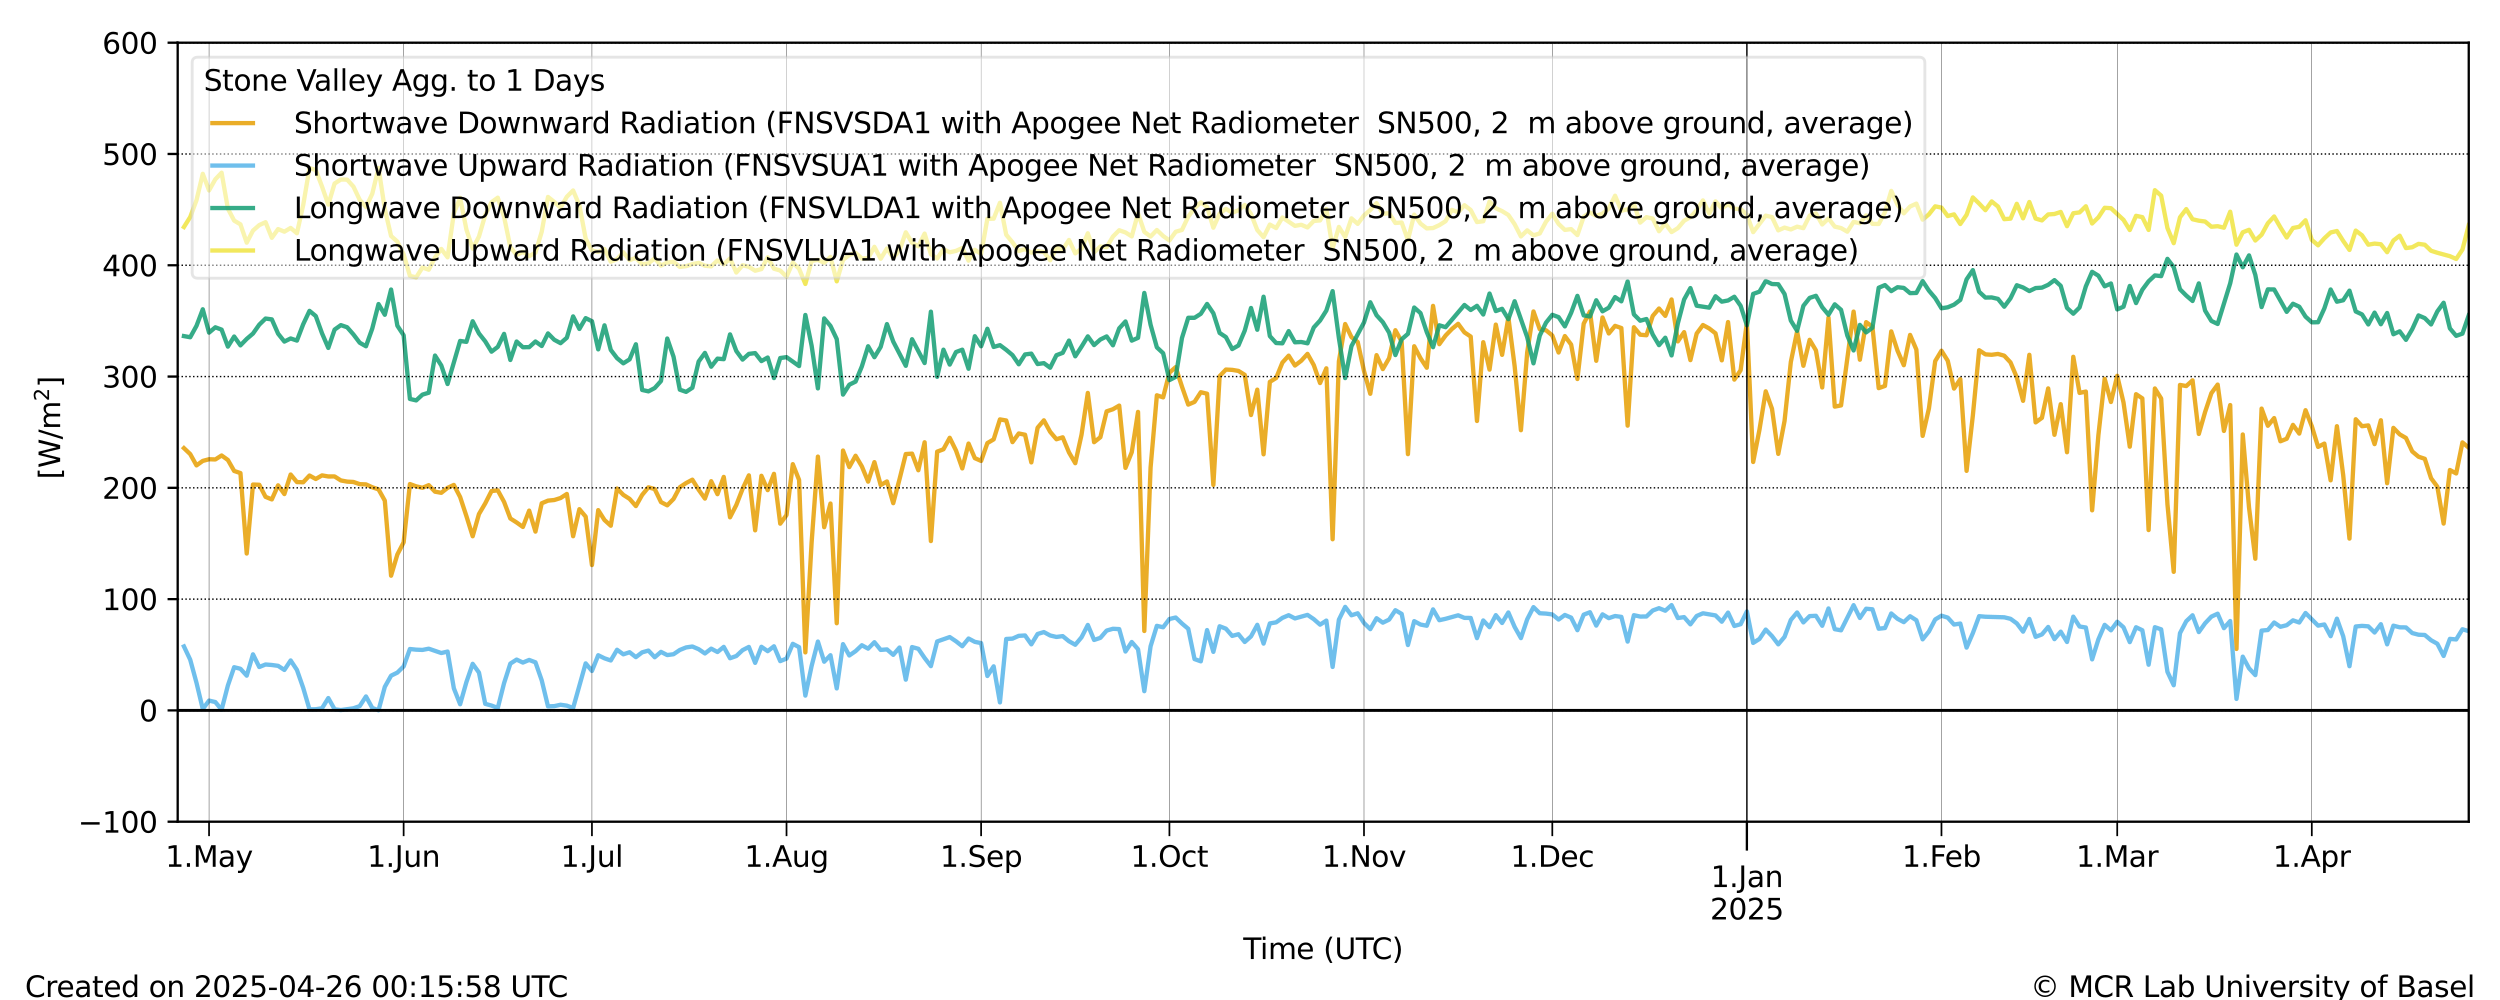 <?xml version="1.0" encoding="utf-8" standalone="no"?>
<!DOCTYPE svg PUBLIC "-//W3C//DTD SVG 1.1//EN"
  "http://www.w3.org/Graphics/SVG/1.1/DTD/svg11.dtd">
<svg xmlns:xlink="http://www.w3.org/1999/xlink" width="864pt" height="345.6pt" viewBox="0 0 864 345.6" xmlns="http://www.w3.org/2000/svg" version="1.1">
 <defs>
  <style type="text/css">*{stroke-linejoin: round; stroke-linecap: butt}</style>
 </defs>
 <g id="figure_1">
  <g id="patch_1">
   <path d="M 0 345.6 
L 864 345.6 
L 864 0 
L 0 0 
z
" style="fill: #ffffff"/>
  </g>
  <g id="axes_1">
   <g id="patch_2">
    <path d="M 61.409 283.976 
L 853.2 283.976 
L 853.2 14.76 
L 61.409 14.76 
z
" style="fill: #ffffff"/>
   </g>
   <g id="line2d_1">
    <path d="M 63.571 154.873 
L 65.74 156.939 
L 67.909 160.836 
L 70.079 159.292 
L 72.248 158.713 
L 74.417 158.788 
L 76.586 157.416 
L 78.756 158.967 
L 80.925 162.764 
L 83.094 163.496 
L 85.264 191.29 
L 87.433 167.46 
L 89.602 167.536 
L 91.772 171.709 
L 93.941 172.598 
L 96.11 167.729 
L 98.279 170.742 
L 100.449 163.992 
L 102.618 166.605 
L 104.787 166.669 
L 106.957 164.344 
L 109.126 165.533 
L 111.295 164.294 
L 113.464 164.667 
L 115.634 164.662 
L 117.803 166.042 
L 119.972 166.447 
L 122.142 166.567 
L 124.311 167.323 
L 126.48 167.407 
L 128.649 168.398 
L 130.819 169.125 
L 132.988 173.014 
L 135.157 198.957 
L 137.327 191.631 
L 139.496 187.439 
L 141.665 167.29 
L 143.834 168.083 
L 146.004 168.579 
L 148.173 167.676 
L 150.342 169.923 
L 152.512 170.315 
L 154.681 168.607 
L 156.85 167.6 
L 159.02 171.766 
L 161.189 178.363 
L 163.358 185.325 
L 165.527 177.654 
L 167.697 173.973 
L 169.866 169.692 
L 172.035 169.471 
L 174.205 173.455 
L 176.374 179.187 
L 178.543 180.572 
L 180.712 182.112 
L 182.882 176.475 
L 185.051 183.715 
L 187.22 173.935 
L 189.39 173.02 
L 191.559 172.802 
L 193.728 172.123 
L 195.897 170.718 
L 198.067 185.316 
L 200.236 175.977 
L 202.405 178.548 
L 204.575 195.276 
L 206.744 176.302 
L 208.913 179.724 
L 211.082 181.689 
L 213.252 168.837 
L 215.421 171.027 
L 217.59 172.415 
L 219.76 174.897 
L 221.929 171.04 
L 224.098 168.418 
L 226.268 169.014 
L 228.437 173.519 
L 230.606 174.641 
L 232.775 172.442 
L 234.945 168.381 
L 237.114 166.942 
L 239.283 165.782 
L 241.453 169.26 
L 243.622 172.306 
L 245.791 166.307 
L 247.96 170.783 
L 250.13 164.825 
L 252.299 178.777 
L 254.468 174.528 
L 256.638 168.947 
L 258.807 164.287 
L 260.976 183.275 
L 263.145 164.437 
L 265.315 169.39 
L 267.484 163.766 
L 269.653 180.976 
L 271.823 177.997 
L 273.992 160.42 
L 276.161 165.855 
L 278.33 225.461 
L 280.5 187.387 
L 282.669 157.805 
L 284.838 182.196 
L 287.008 174.024 
L 289.177 215.385 
L 291.346 155.704 
L 293.516 161.413 
L 295.685 157.513 
L 297.854 161.187 
L 300.023 166.448 
L 302.193 159.723 
L 304.362 167.637 
L 306.531 166.392 
L 308.701 173.891 
L 310.87 165.633 
L 313.039 156.918 
L 315.208 156.78 
L 317.378 162.513 
L 319.547 152.855 
L 321.716 186.984 
L 323.886 156.091 
L 326.055 155.27 
L 328.224 151.302 
L 330.393 155.691 
L 332.563 161.883 
L 334.732 153.298 
L 336.901 158.338 
L 339.071 159.294 
L 341.24 153.134 
L 343.409 151.847 
L 345.578 144.948 
L 347.748 145.319 
L 349.917 152.795 
L 352.086 149.809 
L 354.256 150.245 
L 356.425 159.802 
L 358.594 147.82 
L 360.764 145.27 
L 362.933 149.238 
L 365.102 151.803 
L 367.271 151.137 
L 369.441 156.36 
L 371.61 160.077 
L 373.779 150.217 
L 375.949 135.801 
L 378.118 152.819 
L 380.287 151.104 
L 382.456 142.164 
L 384.626 141.437 
L 386.795 140.175 
L 388.964 161.696 
L 391.134 156.291 
L 393.303 142.36 
L 395.472 218.067 
L 397.641 161.586 
L 399.811 136.616 
L 401.98 137.328 
L 404.149 128.786 
L 406.319 126.888 
L 408.488 133.628 
L 410.657 139.829 
L 412.826 138.895 
L 414.996 135.554 
L 417.165 136.069 
L 419.334 167.599 
L 421.504 129.999 
L 423.673 127.723 
L 425.842 127.824 
L 428.012 128.191 
L 430.181 129.535 
L 432.35 143.431 
L 434.519 134.671 
L 436.689 157.005 
L 438.858 131.973 
L 441.027 130.641 
L 443.197 125.307 
L 445.366 122.919 
L 447.535 126.325 
L 449.704 124.684 
L 451.874 122.305 
L 454.043 126.187 
L 456.212 132.377 
L 458.382 127.296 
L 460.551 186.364 
L 462.72 124.884 
L 464.889 111.99 
L 467.059 116.515 
L 469.228 118.21 
L 471.397 128.182 
L 473.567 136.082 
L 475.736 122.744 
L 477.905 127.549 
L 480.074 123.793 
L 482.244 114.127 
L 484.413 118.042 
L 486.582 156.944 
L 488.752 119.664 
L 490.921 123.792 
L 493.09 127.089 
L 495.26 105.719 
L 497.429 118.942 
L 499.598 115.962 
L 501.767 113.71 
L 503.937 111.915 
L 506.106 114.863 
L 508.275 116.314 
L 510.445 145.484 
L 512.614 118.266 
L 514.783 127.743 
L 516.952 112.183 
L 519.122 122.626 
L 521.291 109.746 
L 523.46 126.552 
L 525.63 148.674 
L 527.799 121.779 
L 529.968 107.641 
L 532.137 113.775 
L 534.307 114.144 
L 536.476 115.94 
L 538.645 121.822 
L 540.815 116.152 
L 542.984 119.075 
L 545.153 130.986 
L 547.322 111.858 
L 549.492 107.67 
L 551.661 124.684 
L 553.83 109.725 
L 556 115.239 
L 558.169 112.625 
L 560.338 113.368 
L 562.508 147.099 
L 564.677 113.093 
L 566.846 115.669 
L 569.015 115.857 
L 571.185 109.188 
L 573.354 106.625 
L 575.523 109.156 
L 577.693 103.501 
L 579.862 117.986 
L 582.031 114.792 
L 584.2 124.453 
L 586.37 115.272 
L 588.539 112.329 
L 590.708 113.517 
L 592.878 115.199 
L 595.047 124.534 
L 597.216 111.307 
L 599.385 131.186 
L 601.555 127.955 
L 603.724 111.45 
L 605.893 159.655 
L 608.063 148.547 
L 610.232 135.253 
L 612.401 141.274 
L 614.57 156.854 
L 616.74 145.482 
L 618.909 125.099 
L 621.078 114.566 
L 623.248 126.407 
L 625.417 117.448 
L 627.586 121.093 
L 629.756 133.906 
L 631.925 109.763 
L 634.094 140.525 
L 636.263 140.107 
L 640.602 107.69 
L 642.771 124.308 
L 644.941 111.339 
L 647.11 112.894 
L 649.279 134.142 
L 651.448 133.377 
L 653.618 114.533 
L 655.787 121.207 
L 657.956 126.208 
L 660.126 115.749 
L 662.295 120.817 
L 664.464 150.636 
L 666.633 141.196 
L 668.803 124.808 
L 670.972 121.209 
L 673.141 124.682 
L 675.311 134.287 
L 677.48 131.031 
L 679.649 162.72 
L 681.818 143.591 
L 683.988 121.044 
L 686.157 122.467 
L 688.326 122.615 
L 690.496 122.322 
L 692.665 122.925 
L 694.834 125.258 
L 697.004 130.422 
L 699.173 138.523 
L 701.342 122.626 
L 703.511 145.978 
L 705.681 144.413 
L 707.85 134.24 
L 710.019 150.26 
L 712.189 139.684 
L 714.358 156.289 
L 716.527 123.31 
L 718.696 135.792 
L 720.866 135.325 
L 723.035 176.366 
L 725.204 150.403 
L 727.374 130.92 
L 729.543 138.926 
L 731.712 129.881 
L 733.881 139.079 
L 736.051 154.373 
L 738.22 136.232 
L 740.389 137.671 
L 742.559 183.177 
L 744.728 134.258 
L 746.897 137.707 
L 749.066 174.226 
L 751.236 197.623 
L 753.405 133.03 
L 755.574 133.42 
L 757.744 131.448 
L 759.913 149.968 
L 762.082 142.394 
L 764.252 135.877 
L 766.421 132.915 
L 768.59 148.929 
L 770.759 139.995 
L 772.929 224.271 
L 775.098 150.156 
L 777.267 175.432 
L 779.437 193.089 
L 781.606 141.21 
L 783.775 147.142 
L 785.944 144.496 
L 788.114 152.502 
L 790.283 151.636 
L 792.452 146.841 
L 794.622 149.84 
L 796.791 141.775 
L 798.96 147.288 
L 801.129 154.441 
L 803.299 153.311 
L 805.468 165.998 
L 807.637 147.3 
L 809.807 164.21 
L 811.976 186.136 
L 814.145 144.899 
L 816.314 147.3 
L 818.484 147.023 
L 820.653 153.478 
L 822.822 145.246 
L 824.992 167 
L 827.161 147.879 
L 829.33 150.112 
L 831.5 151.365 
L 833.669 156.016 
L 835.838 157.841 
L 838.007 158.563 
L 840.177 165.277 
L 842.346 168.202 
L 844.515 180.941 
L 846.685 162.437 
L 848.854 163.624 
L 851.023 152.906 
L 853.192 154.718 
L 853.192 154.718 
" clip-path="url(#p2dec761e9c)" style="fill: none; stroke: #e69f03; stroke-opacity: 0.85; stroke-width: 1.5; stroke-linecap: square"/>
   </g>
   <g id="line2d_2">
    <path d="M 63.571 223.411 
L 65.74 227.99 
L 67.909 235.983 
L 70.079 245.035 
L 72.248 242.126 
L 74.417 242.628 
L 76.586 245.276 
L 78.756 236.909 
L 80.925 230.589 
L 83.094 231.13 
L 85.264 233.504 
L 87.433 226.143 
L 89.602 230.521 
L 91.772 229.646 
L 93.941 229.822 
L 96.11 230.113 
L 98.279 231.532 
L 100.449 228.253 
L 102.618 231.526 
L 104.787 237.738 
L 106.957 245.15 
L 109.126 245.117 
L 111.295 244.775 
L 113.464 241.255 
L 115.634 245.121 
L 117.803 245.398 
L 122.142 244.787 
L 124.311 244.037 
L 126.48 240.696 
L 128.649 244.656 
L 130.819 245.481 
L 132.988 237.383 
L 135.157 233.515 
L 137.327 232.452 
L 139.496 230.321 
L 141.665 224.296 
L 143.834 224.525 
L 146.004 224.613 
L 148.173 224.191 
L 152.512 225.687 
L 154.681 225.178 
L 156.85 237.876 
L 159.02 243.383 
L 161.189 235.731 
L 163.358 229.425 
L 165.527 232.431 
L 167.697 243.252 
L 169.866 243.844 
L 172.035 244.664 
L 174.205 236.094 
L 176.374 229.346 
L 178.543 227.954 
L 180.712 228.98 
L 182.882 228.078 
L 185.051 228.897 
L 187.22 235.129 
L 189.39 244.112 
L 191.559 244.042 
L 193.728 243.561 
L 195.897 243.873 
L 198.067 244.693 
L 202.405 229.265 
L 204.575 231.879 
L 206.744 226.45 
L 208.913 227.514 
L 211.082 228.261 
L 213.252 224.563 
L 215.421 226.129 
L 217.59 225.412 
L 219.76 227.107 
L 221.929 225.446 
L 224.098 224.841 
L 226.268 227.141 
L 228.437 225.294 
L 230.606 226.398 
L 232.775 226.1 
L 234.945 224.627 
L 237.114 223.753 
L 239.283 223.432 
L 241.453 224.36 
L 243.622 225.833 
L 245.791 224.173 
L 247.96 225.336 
L 250.13 223.568 
L 252.299 227.484 
L 254.468 226.723 
L 256.638 224.694 
L 258.807 223.581 
L 260.976 229.08 
L 263.145 223.537 
L 265.315 225.041 
L 267.484 223.36 
L 269.653 228.483 
L 271.823 227.597 
L 273.992 222.511 
L 276.161 223.655 
L 278.33 240.394 
L 280.5 230.134 
L 282.669 221.728 
L 284.838 228.681 
L 287.008 226.445 
L 289.177 237.917 
L 291.346 222.616 
L 293.516 226.533 
L 295.685 225.039 
L 297.854 222.994 
L 300.023 224.169 
L 302.193 221.95 
L 304.362 224.609 
L 306.531 224.433 
L 308.701 226.312 
L 310.87 223.785 
L 313.039 234.886 
L 315.208 223.626 
L 317.378 224.222 
L 319.547 227.393 
L 321.716 230.21 
L 323.886 221.692 
L 328.224 220.172 
L 330.393 221.628 
L 332.563 223.335 
L 334.732 220.677 
L 336.901 221.824 
L 339.071 222.26 
L 341.24 233.618 
L 343.409 230.289 
L 345.578 242.753 
L 347.748 220.828 
L 349.917 220.707 
L 352.086 219.747 
L 354.256 219.62 
L 356.425 222.686 
L 358.594 219.106 
L 360.764 218.448 
L 362.933 219.622 
L 365.102 220.13 
L 367.271 219.846 
L 369.441 221.614 
L 371.61 222.829 
L 373.779 220.245 
L 375.949 215.988 
L 378.118 221.166 
L 380.287 220.442 
L 382.456 217.927 
L 384.626 217.308 
L 386.795 217.416 
L 388.964 225.159 
L 391.134 221.88 
L 393.303 224.377 
L 395.472 238.864 
L 397.641 223.352 
L 399.811 216.292 
L 401.98 216.789 
L 404.149 213.929 
L 406.319 213.413 
L 408.488 215.484 
L 410.657 217.314 
L 412.826 227.776 
L 414.996 228.557 
L 417.165 217.756 
L 419.334 225.279 
L 421.504 216.443 
L 423.673 217.273 
L 425.842 219.767 
L 428.012 219.189 
L 430.181 221.863 
L 432.35 219.932 
L 434.519 215.943 
L 436.689 222.423 
L 438.858 215.457 
L 441.027 215.084 
L 443.197 213.537 
L 445.366 212.618 
L 447.535 213.727 
L 451.874 212.509 
L 454.043 213.98 
L 456.212 215.881 
L 458.382 214.478 
L 460.551 230.491 
L 462.72 214.167 
L 464.889 209.746 
L 467.059 212.639 
L 469.228 211.956 
L 471.397 215.301 
L 473.567 217.429 
L 475.736 213.663 
L 477.905 215.193 
L 480.074 214.14 
L 482.244 210.893 
L 484.413 212.162 
L 486.582 222.919 
L 488.752 214.67 
L 490.921 215.838 
L 493.09 216.254 
L 495.26 210.606 
L 497.429 214.345 
L 499.598 213.859 
L 503.937 212.646 
L 506.106 213.537 
L 508.275 213.566 
L 510.445 220.536 
L 512.614 214.433 
L 514.783 216.746 
L 516.952 212.602 
L 519.122 215.301 
L 521.291 211.673 
L 523.46 216.673 
L 525.63 220.524 
L 527.799 214.04 
L 529.968 209.825 
L 532.137 211.94 
L 534.307 212.064 
L 536.476 212.345 
L 538.645 214.109 
L 540.815 212.533 
L 542.984 213.455 
L 545.153 217.788 
L 547.322 212.428 
L 549.492 211.585 
L 551.661 216.204 
L 553.83 212.323 
L 556 213.629 
L 558.169 212.897 
L 560.338 213.193 
L 562.508 221.731 
L 564.677 212.611 
L 566.846 213.084 
L 569.015 213.053 
L 571.185 210.988 
L 573.354 210.187 
L 575.523 211.059 
L 577.693 209.125 
L 579.862 213.59 
L 582.031 213.274 
L 584.2 215.773 
L 586.37 212.887 
L 588.539 211.953 
L 592.878 212.689 
L 595.047 214.859 
L 597.216 211.722 
L 599.385 216.336 
L 601.555 215.725 
L 603.724 211.313 
L 605.893 222.19 
L 608.063 220.821 
L 610.232 217.588 
L 612.401 219.831 
L 614.57 222.687 
L 616.74 220.099 
L 618.909 214.253 
L 621.078 211.682 
L 623.248 215.099 
L 625.417 212.926 
L 627.586 212.822 
L 629.756 216.264 
L 631.925 210.281 
L 634.094 217.445 
L 636.263 217.837 
L 640.602 209.148 
L 642.771 213.564 
L 644.941 210.375 
L 647.11 210.577 
L 649.279 217.288 
L 651.448 217.045 
L 653.618 212.017 
L 655.787 213.859 
L 657.956 215.009 
L 660.126 212.974 
L 662.295 214.358 
L 664.464 220.952 
L 666.633 218.24 
L 668.803 214.084 
L 670.972 212.778 
L 673.141 213.452 
L 675.311 215.841 
L 677.48 215.501 
L 679.649 223.808 
L 681.818 218.8 
L 683.988 212.951 
L 686.157 213.147 
L 692.665 213.338 
L 694.834 213.861 
L 697.004 215.443 
L 699.173 218.292 
L 701.342 213.914 
L 703.511 220.086 
L 705.681 219.262 
L 707.85 216.68 
L 710.019 220.882 
L 712.189 218.303 
L 714.358 221.869 
L 716.527 213.116 
L 718.696 216.522 
L 720.866 216.867 
L 723.035 227.873 
L 725.204 220.972 
L 727.374 215.951 
L 729.543 217.829 
L 731.712 214.877 
L 733.881 216.792 
L 736.051 221.916 
L 738.22 216.78 
L 740.389 217.821 
L 742.559 229.721 
L 744.728 216.764 
L 746.897 217.5 
L 749.066 232.175 
L 751.236 236.813 
L 753.405 218.823 
L 755.574 214.69 
L 757.744 212.643 
L 759.913 218.444 
L 762.082 215.406 
L 764.252 213.108 
L 766.421 212.099 
L 768.59 217.088 
L 770.759 214.63 
L 772.929 241.541 
L 775.098 226.942 
L 777.267 230.969 
L 779.437 233.311 
L 781.606 217.931 
L 783.775 217.733 
L 785.944 215.14 
L 788.114 216.617 
L 790.283 216.071 
L 792.452 214.392 
L 794.622 215.135 
L 796.791 211.857 
L 801.129 216.217 
L 803.299 215.819 
L 805.468 219.863 
L 807.637 213.816 
L 809.807 219.893 
L 811.976 230.239 
L 814.145 216.514 
L 816.314 216.304 
L 818.484 216.465 
L 820.653 218.589 
L 822.822 215.723 
L 824.992 222.682 
L 827.161 216.227 
L 829.33 216.802 
L 831.5 216.837 
L 833.669 218.785 
L 835.838 219.357 
L 838.007 219.452 
L 840.177 221.268 
L 842.346 222.483 
L 844.515 226.694 
L 846.685 220.795 
L 848.854 220.991 
L 851.023 217.469 
L 853.192 218.126 
L 853.192 218.126 
" clip-path="url(#p2dec761e9c)" style="fill: none; stroke: #56b4e9; stroke-opacity: 0.85; stroke-width: 1.5; stroke-linecap: square"/>
   </g>
   <g id="line2d_3">
    <path d="M 63.571 116.157 
L 65.74 116.552 
L 67.909 112.61 
L 70.079 106.894 
L 72.248 114.951 
L 74.417 113.118 
L 76.586 113.92 
L 78.756 119.79 
L 80.925 116.308 
L 83.094 119.357 
L 85.264 117.126 
L 87.433 115.273 
L 89.602 112.202 
L 91.772 110.091 
L 93.941 110.379 
L 96.11 115.318 
L 98.279 118.046 
L 100.449 116.974 
L 102.618 117.705 
L 104.787 112.058 
L 106.957 107.439 
L 109.126 109.226 
L 111.295 115.21 
L 113.464 120.241 
L 115.634 113.915 
L 117.803 112.365 
L 119.972 113.1 
L 122.142 115.582 
L 124.311 118.442 
L 126.48 119.669 
L 128.649 113.564 
L 130.819 105.088 
L 132.988 108.779 
L 135.157 100.068 
L 137.327 112.561 
L 139.496 115.859 
L 141.665 137.876 
L 143.834 138.377 
L 146.004 136.38 
L 148.173 135.725 
L 150.342 122.883 
L 152.512 126.309 
L 154.681 132.716 
L 159.02 117.827 
L 161.189 118.144 
L 163.358 111.026 
L 165.527 115.246 
L 167.697 117.98 
L 169.866 121.538 
L 172.035 119.887 
L 174.205 115.394 
L 176.374 124.401 
L 178.543 118.034 
L 180.712 120.002 
L 182.882 119.976 
L 185.051 118.025 
L 187.22 119.577 
L 189.39 115.23 
L 191.559 117.43 
L 193.728 118.6 
L 195.897 116.721 
L 198.067 109.353 
L 200.236 113.683 
L 202.405 109.951 
L 204.575 111.015 
L 206.744 120.736 
L 208.913 112.442 
L 211.082 120.924 
L 213.252 123.78 
L 215.421 125.563 
L 217.59 124.197 
L 219.76 118.983 
L 221.929 134.77 
L 224.098 135.253 
L 226.268 134.107 
L 228.437 131.685 
L 230.606 116.992 
L 232.775 123.292 
L 234.945 134.668 
L 237.114 135.429 
L 239.283 134.004 
L 241.453 124.94 
L 243.622 121.967 
L 245.791 126.728 
L 247.96 123.946 
L 250.13 124.128 
L 252.299 115.565 
L 254.468 121.314 
L 256.638 124.273 
L 258.807 122.303 
L 260.976 122.03 
L 263.145 124.789 
L 265.315 123.563 
L 267.484 130.661 
L 269.653 123.736 
L 271.823 123.428 
L 276.161 126.511 
L 278.33 108.858 
L 280.5 119.494 
L 282.669 134.227 
L 284.838 110.047 
L 287.008 112.634 
L 289.177 117.187 
L 291.346 136.369 
L 293.516 132.949 
L 295.685 131.881 
L 297.854 126.64 
L 300.023 119.668 
L 302.193 123.451 
L 304.362 119.887 
L 306.531 112.013 
L 308.701 118.052 
L 313.039 126.422 
L 315.208 117.24 
L 319.547 125.46 
L 321.716 107.721 
L 323.886 130.218 
L 326.055 120.856 
L 328.224 126 
L 330.393 121.669 
L 332.563 120.858 
L 334.732 127.443 
L 336.901 116.203 
L 339.071 119.664 
L 341.24 113.624 
L 343.409 119.902 
L 345.578 119.286 
L 347.748 120.902 
L 349.917 122.73 
L 352.086 125.894 
L 354.256 122.496 
L 356.425 122.217 
L 358.594 125.81 
L 360.764 125.503 
L 362.933 127.088 
L 365.102 122.762 
L 367.271 121.942 
L 369.441 117.71 
L 371.61 123.135 
L 373.779 119.805 
L 375.949 116.252 
L 378.118 119.261 
L 380.287 117.334 
L 382.456 116.27 
L 384.626 119.332 
L 386.795 113.479 
L 388.964 111.099 
L 391.134 117.718 
L 393.303 116.76 
L 395.472 101.249 
L 397.641 112.244 
L 399.811 120.043 
L 401.98 122.062 
L 404.149 131.364 
L 406.319 130.246 
L 408.488 116.803 
L 410.657 109.832 
L 412.826 109.832 
L 414.996 108.451 
L 417.165 105.051 
L 419.334 108.263 
L 421.504 115.069 
L 423.673 116.498 
L 425.842 120.628 
L 428.012 119.398 
L 430.181 114.264 
L 432.35 106.439 
L 434.519 113.962 
L 436.689 102.55 
L 438.858 116.155 
L 441.027 118.544 
L 443.197 118.655 
L 445.366 114.433 
L 447.535 118.297 
L 449.704 118.195 
L 451.874 118.645 
L 454.043 113.168 
L 456.212 110.781 
L 458.382 107.332 
L 460.551 100.614 
L 462.72 116.816 
L 464.889 130.665 
L 467.059 119.629 
L 471.397 111.434 
L 473.567 104.462 
L 475.736 108.953 
L 477.905 111.34 
L 480.074 114.961 
L 482.244 122.706 
L 484.413 117.262 
L 486.582 115.368 
L 488.752 106.285 
L 490.921 108.201 
L 493.09 114.781 
L 495.26 119.989 
L 497.429 112.427 
L 499.598 113.071 
L 503.937 107.953 
L 506.106 105.401 
L 508.275 107.132 
L 510.445 105.698 
L 512.614 108.689 
L 514.783 101.455 
L 516.952 107.502 
L 519.122 106.731 
L 521.291 110.301 
L 523.46 104.112 
L 527.799 116.524 
L 529.968 125.566 
L 532.137 115.976 
L 534.307 111.511 
L 536.476 108.792 
L 538.645 109.604 
L 540.815 112.797 
L 542.984 108.117 
L 545.153 102.258 
L 547.322 108.999 
L 549.492 109.357 
L 551.661 103.777 
L 553.83 107.585 
L 556 106.334 
L 558.169 102.683 
L 560.338 104.136 
L 562.508 97.264 
L 564.677 108.671 
L 566.846 110.836 
L 569.015 110.259 
L 571.185 115.616 
L 573.354 119.275 
L 575.523 116.722 
L 577.693 122.833 
L 579.862 111.768 
L 582.031 103.509 
L 584.2 99.564 
L 586.37 105.654 
L 590.708 106.321 
L 592.878 102.395 
L 595.047 104.251 
L 597.216 103.847 
L 599.385 102.56 
L 601.555 105.681 
L 603.724 112.409 
L 605.893 101.574 
L 608.063 100.802 
L 610.232 97.117 
L 612.401 98.163 
L 614.57 98.231 
L 616.74 101.61 
L 618.909 110.779 
L 621.078 114.337 
L 623.248 105.697 
L 625.417 102.944 
L 627.586 102.235 
L 629.756 106.162 
L 631.925 108.776 
L 634.094 105.18 
L 636.263 107.073 
L 638.433 115.966 
L 640.602 121.112 
L 642.771 112.289 
L 644.941 114.869 
L 647.11 113.261 
L 649.279 99.444 
L 651.448 98.527 
L 653.618 100.603 
L 655.787 99.259 
L 657.956 99.504 
L 660.126 101.312 
L 662.295 101.237 
L 664.464 97.144 
L 666.633 100.445 
L 668.803 103.004 
L 670.972 106.542 
L 673.141 106.204 
L 675.311 105.292 
L 677.48 103.645 
L 679.649 96.562 
L 681.818 93.355 
L 683.988 100.836 
L 686.157 102.84 
L 688.326 102.796 
L 690.496 103.294 
L 692.665 105.991 
L 694.834 103.079 
L 697.004 98.581 
L 699.173 99.354 
L 701.342 100.594 
L 703.511 99.553 
L 705.681 99.415 
L 707.85 98.44 
L 710.019 96.813 
L 712.189 98.777 
L 714.358 106.414 
L 716.527 108.41 
L 718.696 106.265 
L 720.866 98.977 
L 723.035 93.938 
L 725.204 95.278 
L 727.374 98.943 
L 729.543 97.979 
L 731.712 106.929 
L 733.881 105.998 
L 736.051 98.832 
L 738.22 104.739 
L 740.389 100.134 
L 742.559 97.205 
L 744.728 95.184 
L 746.897 95.431 
L 749.066 89.463 
L 751.236 92.33 
L 753.405 99.97 
L 755.574 102.151 
L 757.744 104.012 
L 759.913 97.942 
L 762.082 107.341 
L 764.252 110.919 
L 766.421 111.959 
L 770.759 97.912 
L 772.929 87.972 
L 775.098 92.362 
L 777.267 88.268 
L 779.437 95.009 
L 781.606 106.128 
L 783.775 100.009 
L 785.944 100.036 
L 790.283 107.769 
L 792.452 104.982 
L 794.622 105.995 
L 796.791 109.432 
L 798.96 111.389 
L 801.129 111.364 
L 803.299 106.575 
L 805.468 100.048 
L 807.637 104.266 
L 809.807 103.773 
L 811.976 100.452 
L 814.145 107.642 
L 816.314 108.664 
L 818.484 112.123 
L 820.653 108.047 
L 822.822 112.055 
L 824.992 108.173 
L 827.161 115.514 
L 829.33 114.505 
L 831.5 117.445 
L 833.669 113.758 
L 835.838 109.013 
L 838.007 109.944 
L 840.177 112.126 
L 842.346 107.628 
L 844.515 104.638 
L 846.685 113.495 
L 848.854 116.064 
L 851.023 115.296 
L 853.192 108.993 
L 853.192 108.993 
" clip-path="url(#p2dec761e9c)" style="fill: none; stroke: #139e73; stroke-opacity: 0.85; stroke-width: 1.5; stroke-linecap: square"/>
   </g>
   <g id="line2d_4">
    <path d="M 63.571 78.46 
L 65.74 75.006 
L 67.909 69.188 
L 70.079 60.076 
L 72.248 65.81 
L 74.417 61.962 
L 76.586 59.686 
L 78.756 72.117 
L 80.925 76.244 
L 83.094 77.532 
L 85.264 83.862 
L 87.433 79.689 
L 89.602 77.792 
L 91.772 76.792 
L 93.941 82.185 
L 96.11 79.175 
L 98.279 80.064 
L 100.449 78.775 
L 102.618 80.61 
L 104.787 70.874 
L 106.957 58.086 
L 109.126 58.747 
L 111.295 64.483 
L 113.464 70.712 
L 115.634 63.421 
L 117.803 62.042 
L 119.972 62.084 
L 122.142 64.484 
L 124.311 69.055 
L 126.48 71.556 
L 128.649 66.973 
L 130.819 58.04 
L 132.988 72.238 
L 135.157 81.565 
L 137.327 83.486 
L 139.496 87.877 
L 141.665 95.349 
L 143.834 95.851 
L 146.004 92.442 
L 148.173 93.214 
L 150.342 88.971 
L 152.512 86.037 
L 154.681 88.927 
L 156.85 73.693 
L 159.02 68.382 
L 161.189 79.296 
L 163.358 85.936 
L 165.527 81.759 
L 167.697 74.308 
L 169.866 69.882 
L 172.035 68.32 
L 174.205 74.935 
L 176.374 85.377 
L 178.543 88.127 
L 180.712 87.047 
L 182.882 88.524 
L 185.051 87.33 
L 187.22 80.093 
L 189.39 68.056 
L 191.559 69.793 
L 193.728 71.774 
L 195.897 67.996 
L 198.067 65.829 
L 200.236 70.965 
L 202.405 82.427 
L 204.575 86.593 
L 206.744 87.061 
L 208.913 86.074 
L 211.082 90.439 
L 213.252 89.575 
L 215.421 87.183 
L 217.59 89.897 
L 219.76 89.124 
L 221.929 91.34 
L 224.098 90.996 
L 226.268 89.268 
L 228.437 91.789 
L 230.606 90.732 
L 232.775 90.442 
L 234.945 92.26 
L 237.114 91.984 
L 239.283 91.279 
L 241.453 90.852 
L 243.622 91.835 
L 245.791 92.048 
L 247.96 90.018 
L 250.13 91.379 
L 252.299 89.301 
L 254.468 94.176 
L 256.638 91.67 
L 258.807 92.202 
L 260.976 93.559 
L 263.145 92.997 
L 265.315 88.917 
L 267.484 92.871 
L 269.653 93.494 
L 271.823 95.623 
L 273.992 90.773 
L 276.161 92.873 
L 278.33 98.131 
L 280.5 90.187 
L 282.669 89.808 
L 284.838 90.799 
L 287.008 88.797 
L 289.177 97.222 
L 291.346 89.805 
L 293.516 88.117 
L 295.685 87.383 
L 297.854 89.336 
L 300.023 89.252 
L 302.193 85.307 
L 304.362 89.434 
L 306.531 85.878 
L 308.701 89.129 
L 310.87 86.528 
L 313.039 80.288 
L 315.208 83.916 
L 317.378 85.124 
L 319.547 80.739 
L 321.716 87.834 
L 323.886 89.336 
L 326.055 86.138 
L 328.224 87.187 
L 330.393 86.711 
L 332.563 85.726 
L 334.732 90.076 
L 336.901 86.342 
L 339.071 87.745 
L 341.24 75.597 
L 343.409 75.59 
L 345.578 70.089 
L 347.748 81.128 
L 349.917 83.75 
L 352.086 86.747 
L 354.256 86.072 
L 356.425 87.319 
L 358.594 86.759 
L 360.764 87.114 
L 362.933 89.947 
L 365.102 85.676 
L 367.271 86.267 
L 369.441 82.932 
L 371.61 87.573 
L 373.779 85.92 
L 375.949 80.624 
L 378.118 87.202 
L 380.287 85.185 
L 382.456 85.442 
L 384.626 81.757 
L 386.795 79.57 
L 388.964 80.335 
L 391.134 81.695 
L 393.303 73.725 
L 395.472 80.118 
L 397.641 81.743 
L 399.811 79.492 
L 401.98 81.561 
L 404.149 83.101 
L 406.319 80.097 
L 408.488 79.47 
L 410.657 74.898 
L 412.826 71.926 
L 414.996 69.947 
L 417.165 71.489 
L 419.334 78.694 
L 421.504 73.802 
L 423.673 72.185 
L 425.842 73.528 
L 428.012 72.68 
L 430.181 70.832 
L 432.35 73.973 
L 434.519 79.498 
L 436.689 81.957 
L 438.858 77.608 
L 441.027 78.821 
L 443.197 75.169 
L 447.535 78.067 
L 449.704 77.676 
L 451.874 78.598 
L 454.043 76.355 
L 456.212 76.178 
L 458.382 72.255 
L 460.551 85.806 
L 462.72 78.43 
L 464.889 81.927 
L 467.059 75.47 
L 469.228 77.37 
L 471.397 74.437 
L 473.567 72.58 
L 475.736 70.217 
L 477.905 73.892 
L 480.074 73.664 
L 482.244 77.063 
L 484.413 76.896 
L 486.582 82.919 
L 488.752 74.179 
L 490.921 77.276 
L 493.09 78.935 
L 495.26 78.81 
L 497.429 77.807 
L 499.598 76.439 
L 501.767 72.533 
L 503.937 73.355 
L 506.106 70.916 
L 508.275 72.579 
L 510.445 76.739 
L 512.614 76.464 
L 514.783 69.635 
L 516.952 71.952 
L 519.122 72.965 
L 521.291 74.297 
L 523.46 77.496 
L 525.63 81.711 
L 527.799 79.611 
L 529.968 81.325 
L 532.137 80.673 
L 534.307 76.617 
L 536.476 73.873 
L 538.645 77.378 
L 540.815 79.462 
L 542.984 79.175 
L 545.153 81.237 
L 547.322 74.918 
L 549.492 73.436 
L 551.661 74.596 
L 553.83 73.845 
L 556 72.058 
L 558.169 67.644 
L 560.338 72.805 
L 562.508 72.359 
L 564.677 70.516 
L 566.846 76.931 
L 569.015 75.046 
L 571.185 75.544 
L 573.354 79.909 
L 575.523 77.27 
L 577.693 80.204 
L 579.862 78.844 
L 582.031 76.277 
L 584.2 75.055 
L 586.37 72.684 
L 588.539 69.261 
L 590.708 73.799 
L 592.878 69.576 
L 595.047 72.06 
L 597.216 70.51 
L 599.385 72.17 
L 601.555 72.212 
L 603.724 74.217 
L 605.893 80.224 
L 610.232 74.526 
L 612.401 75.024 
L 614.57 79.609 
L 616.74 78.656 
L 618.909 79.305 
L 621.078 78.341 
L 623.248 78.848 
L 625.417 74.502 
L 627.586 73.76 
L 629.756 77.575 
L 631.925 75.51 
L 634.094 78.326 
L 636.263 78.821 
L 638.433 80.07 
L 640.602 76.669 
L 642.771 77.166 
L 644.941 74.449 
L 647.11 77.373 
L 649.279 77.405 
L 651.448 73.298 
L 653.618 65.971 
L 655.787 70.759 
L 657.956 73.726 
L 660.126 71.364 
L 662.295 70.38 
L 664.464 75.908 
L 666.633 74.072 
L 668.803 71.314 
L 670.972 71.747 
L 673.141 74.667 
L 675.311 74.088 
L 677.48 77.415 
L 679.649 74.242 
L 681.818 68.235 
L 683.988 70.345 
L 686.157 72.628 
L 688.326 69.616 
L 690.496 71.375 
L 692.665 75.742 
L 694.834 75.564 
L 697.004 70.438 
L 699.173 75.454 
L 701.342 69.811 
L 703.511 75.53 
L 705.681 76.175 
L 707.85 74.109 
L 710.019 73.959 
L 712.189 73.248 
L 714.358 78.165 
L 716.527 73.695 
L 718.696 73.408 
L 720.866 71.285 
L 723.035 77.236 
L 725.204 75.116 
L 727.374 71.812 
L 729.543 71.954 
L 733.881 75.982 
L 736.051 79.497 
L 738.22 74.592 
L 740.389 75.041 
L 742.559 79.469 
L 744.728 65.729 
L 746.897 67.615 
L 749.066 78.808 
L 751.236 84.035 
L 753.405 75.101 
L 755.574 72.267 
L 757.744 75.773 
L 759.913 76.271 
L 762.082 76.551 
L 764.252 78.36 
L 766.421 78.173 
L 768.59 78.695 
L 770.759 73.172 
L 772.929 84.562 
L 775.098 80.285 
L 777.267 79.429 
L 779.437 83.113 
L 781.606 81.131 
L 783.775 77.154 
L 785.944 74.82 
L 788.114 78.587 
L 790.283 82.073 
L 792.452 78.796 
L 794.622 78.382 
L 796.791 76.133 
L 798.96 82.916 
L 801.129 84.785 
L 803.299 82.356 
L 805.468 80.345 
L 807.637 79.836 
L 809.807 83.261 
L 811.976 86.379 
L 814.145 79.697 
L 816.314 81.317 
L 818.484 84.561 
L 820.653 84.188 
L 822.822 84.412 
L 824.992 87.16 
L 827.161 83.128 
L 829.33 81.459 
L 831.5 85.734 
L 833.669 85.45 
L 835.838 84.278 
L 838.007 84.582 
L 840.177 86.663 
L 842.346 87.354 
L 846.685 88.54 
L 848.854 89.495 
L 851.023 86.25 
L 853.192 77.823 
L 853.192 77.823 
" clip-path="url(#p2dec761e9c)" style="fill: none; stroke: #f0e441; stroke-opacity: 0.85; stroke-width: 1.5; stroke-linecap: square"/>
   </g>
   <g id="matplotlib.axis_1">
    <g id="xtick_1">
     <g id="line2d_5">
      <path d="M 603.724 283.976 
L 603.724 14.76 
" clip-path="url(#p2dec761e9c)" style="fill: none; stroke: #000000; stroke-width: 0.5; stroke-linecap: square"/>
     </g>
     <g id="line2d_6">
      <defs>
       <path id="mf41b66387c" d="M 0 0 
L 0 10 
" style="stroke: #000000; stroke-width: 0.8"/>
      </defs>
      <g>
       <use xlink:href="#mf41b66387c" x="603.724" y="283.976" style="stroke: #000000; stroke-width: 0.8"/>
      </g>
     </g>
     <g id="text_1">
      <!-- 1.Jan -->
      <g transform="translate(591.246 306.574) scale(0.1 -0.1)">
       <defs>
        <path id="DejaVuSans-31" d="M 794 531 
L 1825 531 
L 1825 4091 
L 703 3866 
L 703 4441 
L 1819 4666 
L 2450 4666 
L 2450 531 
L 3481 531 
L 3481 0 
L 794 0 
L 794 531 
z
" transform="scale(0.016)"/>
        <path id="DejaVuSans-2e" d="M 684 794 
L 1344 794 
L 1344 0 
L 684 0 
L 684 794 
z
" transform="scale(0.016)"/>
        <path id="DejaVuSans-4a" d="M 628 4666 
L 1259 4666 
L 1259 325 
Q 1259 -519 939 -900 
Q 619 -1281 -91 -1281 
L -331 -1281 
L -331 -750 
L -134 -750 
Q 284 -750 456 -515 
Q 628 -281 628 325 
L 628 4666 
z
" transform="scale(0.016)"/>
        <path id="DejaVuSans-61" d="M 2194 1759 
Q 1497 1759 1228 1600 
Q 959 1441 959 1056 
Q 959 750 1161 570 
Q 1363 391 1709 391 
Q 2188 391 2477 730 
Q 2766 1069 2766 1631 
L 2766 1759 
L 2194 1759 
z
M 3341 1997 
L 3341 0 
L 2766 0 
L 2766 531 
Q 2569 213 2275 61 
Q 1981 -91 1556 -91 
Q 1019 -91 701 211 
Q 384 513 384 1019 
Q 384 1609 779 1909 
Q 1175 2209 1959 2209 
L 2766 2209 
L 2766 2266 
Q 2766 2663 2505 2880 
Q 2244 3097 1772 3097 
Q 1472 3097 1187 3025 
Q 903 2953 641 2809 
L 641 3341 
Q 956 3463 1253 3523 
Q 1550 3584 1831 3584 
Q 2591 3584 2966 3190 
Q 3341 2797 3341 1997 
z
" transform="scale(0.016)"/>
        <path id="DejaVuSans-6e" d="M 3513 2113 
L 3513 0 
L 2938 0 
L 2938 2094 
Q 2938 2591 2744 2837 
Q 2550 3084 2163 3084 
Q 1697 3084 1428 2787 
Q 1159 2491 1159 1978 
L 1159 0 
L 581 0 
L 581 3500 
L 1159 3500 
L 1159 2956 
Q 1366 3272 1645 3428 
Q 1925 3584 2291 3584 
Q 2894 3584 3203 3211 
Q 3513 2838 3513 2113 
z
" transform="scale(0.016)"/>
       </defs>
       <use xlink:href="#DejaVuSans-31"/>
       <use xlink:href="#DejaVuSans-2e" x="63.623"/>
       <use xlink:href="#DejaVuSans-4a" x="95.41"/>
       <use xlink:href="#DejaVuSans-61" x="124.902"/>
       <use xlink:href="#DejaVuSans-6e" x="186.182"/>
      </g>
      <!-- 2025 -->
      <g transform="translate(590.999 317.772) scale(0.1 -0.1)">
       <defs>
        <path id="DejaVuSans-32" d="M 1228 531 
L 3431 531 
L 3431 0 
L 469 0 
L 469 531 
Q 828 903 1448 1529 
Q 2069 2156 2228 2338 
Q 2531 2678 2651 2914 
Q 2772 3150 2772 3378 
Q 2772 3750 2511 3984 
Q 2250 4219 1831 4219 
Q 1534 4219 1204 4116 
Q 875 4013 500 3803 
L 500 4441 
Q 881 4594 1212 4672 
Q 1544 4750 1819 4750 
Q 2544 4750 2975 4387 
Q 3406 4025 3406 3419 
Q 3406 3131 3298 2873 
Q 3191 2616 2906 2266 
Q 2828 2175 2409 1742 
Q 1991 1309 1228 531 
z
" transform="scale(0.016)"/>
        <path id="DejaVuSans-30" d="M 2034 4250 
Q 1547 4250 1301 3770 
Q 1056 3291 1056 2328 
Q 1056 1369 1301 889 
Q 1547 409 2034 409 
Q 2525 409 2770 889 
Q 3016 1369 3016 2328 
Q 3016 3291 2770 3770 
Q 2525 4250 2034 4250 
z
M 2034 4750 
Q 2819 4750 3233 4129 
Q 3647 3509 3647 2328 
Q 3647 1150 3233 529 
Q 2819 -91 2034 -91 
Q 1250 -91 836 529 
Q 422 1150 422 2328 
Q 422 3509 836 4129 
Q 1250 4750 2034 4750 
z
" transform="scale(0.016)"/>
        <path id="DejaVuSans-35" d="M 691 4666 
L 3169 4666 
L 3169 4134 
L 1269 4134 
L 1269 2991 
Q 1406 3038 1543 3061 
Q 1681 3084 1819 3084 
Q 2600 3084 3056 2656 
Q 3513 2228 3513 1497 
Q 3513 744 3044 326 
Q 2575 -91 1722 -91 
Q 1428 -91 1123 -41 
Q 819 9 494 109 
L 494 744 
Q 775 591 1075 516 
Q 1375 441 1709 441 
Q 2250 441 2565 725 
Q 2881 1009 2881 1497 
Q 2881 1984 2565 2268 
Q 2250 2553 1709 2553 
Q 1456 2553 1204 2497 
Q 953 2441 691 2322 
L 691 4666 
z
" transform="scale(0.016)"/>
       </defs>
       <use xlink:href="#DejaVuSans-32"/>
       <use xlink:href="#DejaVuSans-30" x="63.623"/>
       <use xlink:href="#DejaVuSans-32" x="127.246"/>
       <use xlink:href="#DejaVuSans-35" x="190.869"/>
      </g>
     </g>
    </g>
    <g id="xtick_2">
     <g id="line2d_7">
      <path d="M 72.248 283.976 
L 72.248 14.76 
" clip-path="url(#p2dec761e9c)" style="fill: none; stroke: #000000; stroke-width: 0.125; stroke-linecap: square"/>
     </g>
     <g id="line2d_8">
      <defs>
       <path id="m8aef1c410c" d="M 0 0 
L 0 5 
" style="stroke: #000000; stroke-width: 0.6"/>
      </defs>
      <g>
       <use xlink:href="#m8aef1c410c" x="72.248" y="283.976" style="stroke: #000000; stroke-width: 0.6"/>
      </g>
     </g>
     <g id="text_2">
      <!-- 1.May -->
      <g transform="translate(57.14 299.574) scale(0.1 -0.1)">
       <defs>
        <path id="DejaVuSans-4d" d="M 628 4666 
L 1569 4666 
L 2759 1491 
L 3956 4666 
L 4897 4666 
L 4897 0 
L 4281 0 
L 4281 4097 
L 3078 897 
L 2444 897 
L 1241 4097 
L 1241 0 
L 628 0 
L 628 4666 
z
" transform="scale(0.016)"/>
        <path id="DejaVuSans-79" d="M 2059 -325 
Q 1816 -950 1584 -1140 
Q 1353 -1331 966 -1331 
L 506 -1331 
L 506 -850 
L 844 -850 
Q 1081 -850 1212 -737 
Q 1344 -625 1503 -206 
L 1606 56 
L 191 3500 
L 800 3500 
L 1894 763 
L 2988 3500 
L 3597 3500 
L 2059 -325 
z
" transform="scale(0.016)"/>
       </defs>
       <use xlink:href="#DejaVuSans-31"/>
       <use xlink:href="#DejaVuSans-2e" x="63.623"/>
       <use xlink:href="#DejaVuSans-4d" x="95.41"/>
       <use xlink:href="#DejaVuSans-61" x="181.689"/>
       <use xlink:href="#DejaVuSans-79" x="242.969"/>
      </g>
     </g>
    </g>
    <g id="xtick_3">
     <g id="line2d_9">
      <path d="M 139.496 283.976 
L 139.496 14.76 
" clip-path="url(#p2dec761e9c)" style="fill: none; stroke: #000000; stroke-width: 0.125; stroke-linecap: square"/>
     </g>
     <g id="line2d_10">
      <g>
       <use xlink:href="#m8aef1c410c" x="139.496" y="283.976" style="stroke: #000000; stroke-width: 0.6"/>
      </g>
     </g>
     <g id="text_3">
      <!-- 1.Jun -->
      <g transform="translate(126.913 299.574) scale(0.1 -0.1)">
       <defs>
        <path id="DejaVuSans-75" d="M 544 1381 
L 544 3500 
L 1119 3500 
L 1119 1403 
Q 1119 906 1312 657 
Q 1506 409 1894 409 
Q 2359 409 2629 706 
Q 2900 1003 2900 1516 
L 2900 3500 
L 3475 3500 
L 3475 0 
L 2900 0 
L 2900 538 
Q 2691 219 2414 64 
Q 2138 -91 1772 -91 
Q 1169 -91 856 284 
Q 544 659 544 1381 
z
M 1991 3584 
L 1991 3584 
z
" transform="scale(0.016)"/>
       </defs>
       <use xlink:href="#DejaVuSans-31"/>
       <use xlink:href="#DejaVuSans-2e" x="63.623"/>
       <use xlink:href="#DejaVuSans-4a" x="95.41"/>
       <use xlink:href="#DejaVuSans-75" x="124.902"/>
       <use xlink:href="#DejaVuSans-6e" x="188.281"/>
      </g>
     </g>
    </g>
    <g id="xtick_4">
     <g id="line2d_11">
      <path d="M 204.575 283.976 
L 204.575 14.76 
" clip-path="url(#p2dec761e9c)" style="fill: none; stroke: #000000; stroke-width: 0.125; stroke-linecap: square"/>
     </g>
     <g id="line2d_12">
      <g>
       <use xlink:href="#m8aef1c410c" x="204.575" y="283.976" style="stroke: #000000; stroke-width: 0.6"/>
      </g>
     </g>
     <g id="text_4">
      <!-- 1.Jul -->
      <g transform="translate(193.771 299.574) scale(0.1 -0.1)">
       <defs>
        <path id="DejaVuSans-6c" d="M 603 4863 
L 1178 4863 
L 1178 0 
L 603 0 
L 603 4863 
z
" transform="scale(0.016)"/>
       </defs>
       <use xlink:href="#DejaVuSans-31"/>
       <use xlink:href="#DejaVuSans-2e" x="63.623"/>
       <use xlink:href="#DejaVuSans-4a" x="95.41"/>
       <use xlink:href="#DejaVuSans-75" x="124.902"/>
       <use xlink:href="#DejaVuSans-6c" x="188.281"/>
      </g>
     </g>
    </g>
    <g id="xtick_5">
     <g id="line2d_13">
      <path d="M 271.823 283.976 
L 271.823 14.76 
" clip-path="url(#p2dec761e9c)" style="fill: none; stroke: #000000; stroke-width: 0.125; stroke-linecap: square"/>
     </g>
     <g id="line2d_14">
      <g>
       <use xlink:href="#m8aef1c410c" x="271.823" y="283.976" style="stroke: #000000; stroke-width: 0.6"/>
      </g>
     </g>
     <g id="text_5">
      <!-- 1.Aug -->
      <g transform="translate(257.289 299.574) scale(0.1 -0.1)">
       <defs>
        <path id="DejaVuSans-41" d="M 2188 4044 
L 1331 1722 
L 3047 1722 
L 2188 4044 
z
M 1831 4666 
L 2547 4666 
L 4325 0 
L 3669 0 
L 3244 1197 
L 1141 1197 
L 716 0 
L 50 0 
L 1831 4666 
z
" transform="scale(0.016)"/>
        <path id="DejaVuSans-67" d="M 2906 1791 
Q 2906 2416 2648 2759 
Q 2391 3103 1925 3103 
Q 1463 3103 1205 2759 
Q 947 2416 947 1791 
Q 947 1169 1205 825 
Q 1463 481 1925 481 
Q 2391 481 2648 825 
Q 2906 1169 2906 1791 
z
M 3481 434 
Q 3481 -459 3084 -895 
Q 2688 -1331 1869 -1331 
Q 1566 -1331 1297 -1286 
Q 1028 -1241 775 -1147 
L 775 -588 
Q 1028 -725 1275 -790 
Q 1522 -856 1778 -856 
Q 2344 -856 2625 -561 
Q 2906 -266 2906 331 
L 2906 616 
Q 2728 306 2450 153 
Q 2172 0 1784 0 
Q 1141 0 747 490 
Q 353 981 353 1791 
Q 353 2603 747 3093 
Q 1141 3584 1784 3584 
Q 2172 3584 2450 3431 
Q 2728 3278 2906 2969 
L 2906 3500 
L 3481 3500 
L 3481 434 
z
" transform="scale(0.016)"/>
       </defs>
       <use xlink:href="#DejaVuSans-31"/>
       <use xlink:href="#DejaVuSans-2e" x="63.623"/>
       <use xlink:href="#DejaVuSans-41" x="95.41"/>
       <use xlink:href="#DejaVuSans-75" x="163.818"/>
       <use xlink:href="#DejaVuSans-67" x="227.197"/>
      </g>
     </g>
    </g>
    <g id="xtick_6">
     <g id="line2d_15">
      <path d="M 339.071 283.976 
L 339.071 14.76 
" clip-path="url(#p2dec761e9c)" style="fill: none; stroke: #000000; stroke-width: 0.125; stroke-linecap: square"/>
     </g>
     <g id="line2d_16">
      <g>
       <use xlink:href="#m8aef1c410c" x="339.071" y="283.976" style="stroke: #000000; stroke-width: 0.6"/>
      </g>
     </g>
     <g id="text_6">
      <!-- 1.Sep -->
      <g transform="translate(324.875 299.574) scale(0.1 -0.1)">
       <defs>
        <path id="DejaVuSans-53" d="M 3425 4513 
L 3425 3897 
Q 3066 4069 2747 4153 
Q 2428 4238 2131 4238 
Q 1616 4238 1336 4038 
Q 1056 3838 1056 3469 
Q 1056 3159 1242 3001 
Q 1428 2844 1947 2747 
L 2328 2669 
Q 3034 2534 3370 2195 
Q 3706 1856 3706 1288 
Q 3706 609 3251 259 
Q 2797 -91 1919 -91 
Q 1588 -91 1214 -16 
Q 841 59 441 206 
L 441 856 
Q 825 641 1194 531 
Q 1563 422 1919 422 
Q 2459 422 2753 634 
Q 3047 847 3047 1241 
Q 3047 1584 2836 1778 
Q 2625 1972 2144 2069 
L 1759 2144 
Q 1053 2284 737 2584 
Q 422 2884 422 3419 
Q 422 4038 858 4394 
Q 1294 4750 2059 4750 
Q 2388 4750 2728 4690 
Q 3069 4631 3425 4513 
z
" transform="scale(0.016)"/>
        <path id="DejaVuSans-65" d="M 3597 1894 
L 3597 1613 
L 953 1613 
Q 991 1019 1311 708 
Q 1631 397 2203 397 
Q 2534 397 2845 478 
Q 3156 559 3463 722 
L 3463 178 
Q 3153 47 2828 -22 
Q 2503 -91 2169 -91 
Q 1331 -91 842 396 
Q 353 884 353 1716 
Q 353 2575 817 3079 
Q 1281 3584 2069 3584 
Q 2775 3584 3186 3129 
Q 3597 2675 3597 1894 
z
M 3022 2063 
Q 3016 2534 2758 2815 
Q 2500 3097 2075 3097 
Q 1594 3097 1305 2825 
Q 1016 2553 972 2059 
L 3022 2063 
z
" transform="scale(0.016)"/>
        <path id="DejaVuSans-70" d="M 1159 525 
L 1159 -1331 
L 581 -1331 
L 581 3500 
L 1159 3500 
L 1159 2969 
Q 1341 3281 1617 3432 
Q 1894 3584 2278 3584 
Q 2916 3584 3314 3078 
Q 3713 2572 3713 1747 
Q 3713 922 3314 415 
Q 2916 -91 2278 -91 
Q 1894 -91 1617 61 
Q 1341 213 1159 525 
z
M 3116 1747 
Q 3116 2381 2855 2742 
Q 2594 3103 2138 3103 
Q 1681 3103 1420 2742 
Q 1159 2381 1159 1747 
Q 1159 1113 1420 752 
Q 1681 391 2138 391 
Q 2594 391 2855 752 
Q 3116 1113 3116 1747 
z
" transform="scale(0.016)"/>
       </defs>
       <use xlink:href="#DejaVuSans-31"/>
       <use xlink:href="#DejaVuSans-2e" x="63.623"/>
       <use xlink:href="#DejaVuSans-53" x="95.41"/>
       <use xlink:href="#DejaVuSans-65" x="158.887"/>
       <use xlink:href="#DejaVuSans-70" x="220.41"/>
      </g>
     </g>
    </g>
    <g id="xtick_7">
     <g id="line2d_17">
      <path d="M 404.149 283.976 
L 404.149 14.76 
" clip-path="url(#p2dec761e9c)" style="fill: none; stroke: #000000; stroke-width: 0.125; stroke-linecap: square"/>
     </g>
     <g id="line2d_18">
      <g>
       <use xlink:href="#m8aef1c410c" x="404.149" y="283.976" style="stroke: #000000; stroke-width: 0.6"/>
      </g>
     </g>
     <g id="text_7">
      <!-- 1.Oct -->
      <g transform="translate(390.734 299.574) scale(0.1 -0.1)">
       <defs>
        <path id="DejaVuSans-4f" d="M 2522 4238 
Q 1834 4238 1429 3725 
Q 1025 3213 1025 2328 
Q 1025 1447 1429 934 
Q 1834 422 2522 422 
Q 3209 422 3611 934 
Q 4013 1447 4013 2328 
Q 4013 3213 3611 3725 
Q 3209 4238 2522 4238 
z
M 2522 4750 
Q 3503 4750 4090 4092 
Q 4678 3434 4678 2328 
Q 4678 1225 4090 567 
Q 3503 -91 2522 -91 
Q 1538 -91 948 565 
Q 359 1222 359 2328 
Q 359 3434 948 4092 
Q 1538 4750 2522 4750 
z
" transform="scale(0.016)"/>
        <path id="DejaVuSans-63" d="M 3122 3366 
L 3122 2828 
Q 2878 2963 2633 3030 
Q 2388 3097 2138 3097 
Q 1578 3097 1268 2742 
Q 959 2388 959 1747 
Q 959 1106 1268 751 
Q 1578 397 2138 397 
Q 2388 397 2633 464 
Q 2878 531 3122 666 
L 3122 134 
Q 2881 22 2623 -34 
Q 2366 -91 2075 -91 
Q 1284 -91 818 406 
Q 353 903 353 1747 
Q 353 2603 823 3093 
Q 1294 3584 2113 3584 
Q 2378 3584 2631 3529 
Q 2884 3475 3122 3366 
z
" transform="scale(0.016)"/>
        <path id="DejaVuSans-74" d="M 1172 4494 
L 1172 3500 
L 2356 3500 
L 2356 3053 
L 1172 3053 
L 1172 1153 
Q 1172 725 1289 603 
Q 1406 481 1766 481 
L 2356 481 
L 2356 0 
L 1766 0 
Q 1100 0 847 248 
Q 594 497 594 1153 
L 594 3053 
L 172 3053 
L 172 3500 
L 594 3500 
L 594 4494 
L 1172 4494 
z
" transform="scale(0.016)"/>
       </defs>
       <use xlink:href="#DejaVuSans-31"/>
       <use xlink:href="#DejaVuSans-2e" x="63.623"/>
       <use xlink:href="#DejaVuSans-4f" x="95.41"/>
       <use xlink:href="#DejaVuSans-63" x="174.121"/>
       <use xlink:href="#DejaVuSans-74" x="229.102"/>
      </g>
     </g>
    </g>
    <g id="xtick_8">
     <g id="line2d_19">
      <path d="M 471.397 283.976 
L 471.397 14.76 
" clip-path="url(#p2dec761e9c)" style="fill: none; stroke: #000000; stroke-width: 0.125; stroke-linecap: square"/>
     </g>
     <g id="line2d_20">
      <g>
       <use xlink:href="#m8aef1c410c" x="471.397" y="283.976" style="stroke: #000000; stroke-width: 0.6"/>
      </g>
     </g>
     <g id="text_8">
      <!-- 1.Nov -->
      <g transform="translate(456.868 299.574) scale(0.1 -0.1)">
       <defs>
        <path id="DejaVuSans-4e" d="M 628 4666 
L 1478 4666 
L 3547 763 
L 3547 4666 
L 4159 4666 
L 4159 0 
L 3309 0 
L 1241 3903 
L 1241 0 
L 628 0 
L 628 4666 
z
" transform="scale(0.016)"/>
        <path id="DejaVuSans-6f" d="M 1959 3097 
Q 1497 3097 1228 2736 
Q 959 2375 959 1747 
Q 959 1119 1226 758 
Q 1494 397 1959 397 
Q 2419 397 2687 759 
Q 2956 1122 2956 1747 
Q 2956 2369 2687 2733 
Q 2419 3097 1959 3097 
z
M 1959 3584 
Q 2709 3584 3137 3096 
Q 3566 2609 3566 1747 
Q 3566 888 3137 398 
Q 2709 -91 1959 -91 
Q 1206 -91 779 398 
Q 353 888 353 1747 
Q 353 2609 779 3096 
Q 1206 3584 1959 3584 
z
" transform="scale(0.016)"/>
        <path id="DejaVuSans-76" d="M 191 3500 
L 800 3500 
L 1894 563 
L 2988 3500 
L 3597 3500 
L 2284 0 
L 1503 0 
L 191 3500 
z
" transform="scale(0.016)"/>
       </defs>
       <use xlink:href="#DejaVuSans-31"/>
       <use xlink:href="#DejaVuSans-2e" x="63.623"/>
       <use xlink:href="#DejaVuSans-4e" x="95.41"/>
       <use xlink:href="#DejaVuSans-6f" x="170.215"/>
       <use xlink:href="#DejaVuSans-76" x="231.396"/>
      </g>
     </g>
    </g>
    <g id="xtick_9">
     <g id="line2d_21">
      <path d="M 536.476 283.976 
L 536.476 14.76 
" clip-path="url(#p2dec761e9c)" style="fill: none; stroke: #000000; stroke-width: 0.125; stroke-linecap: square"/>
     </g>
     <g id="line2d_22">
      <g>
       <use xlink:href="#m8aef1c410c" x="536.476" y="283.976" style="stroke: #000000; stroke-width: 0.6"/>
      </g>
     </g>
     <g id="text_9">
      <!-- 1.Dec -->
      <g transform="translate(522.03 299.574) scale(0.1 -0.1)">
       <defs>
        <path id="DejaVuSans-44" d="M 1259 4147 
L 1259 519 
L 2022 519 
Q 2988 519 3436 956 
Q 3884 1394 3884 2338 
Q 3884 3275 3436 3711 
Q 2988 4147 2022 4147 
L 1259 4147 
z
M 628 4666 
L 1925 4666 
Q 3281 4666 3915 4102 
Q 4550 3538 4550 2338 
Q 4550 1131 3912 565 
Q 3275 0 1925 0 
L 628 0 
L 628 4666 
z
" transform="scale(0.016)"/>
       </defs>
       <use xlink:href="#DejaVuSans-31"/>
       <use xlink:href="#DejaVuSans-2e" x="63.623"/>
       <use xlink:href="#DejaVuSans-44" x="95.41"/>
       <use xlink:href="#DejaVuSans-65" x="172.412"/>
       <use xlink:href="#DejaVuSans-63" x="233.936"/>
      </g>
     </g>
    </g>
    <g id="xtick_10">
     <g id="line2d_23">
      <path d="M 670.972 283.976 
L 670.972 14.76 
" clip-path="url(#p2dec761e9c)" style="fill: none; stroke: #000000; stroke-width: 0.125; stroke-linecap: square"/>
     </g>
     <g id="line2d_24">
      <g>
       <use xlink:href="#m8aef1c410c" x="670.972" y="283.976" style="stroke: #000000; stroke-width: 0.6"/>
      </g>
     </g>
     <g id="text_10">
      <!-- 1.Feb -->
      <g transform="translate(657.35 299.574) scale(0.1 -0.1)">
       <defs>
        <path id="DejaVuSans-46" d="M 628 4666 
L 3309 4666 
L 3309 4134 
L 1259 4134 
L 1259 2759 
L 3109 2759 
L 3109 2228 
L 1259 2228 
L 1259 0 
L 628 0 
L 628 4666 
z
" transform="scale(0.016)"/>
        <path id="DejaVuSans-62" d="M 3116 1747 
Q 3116 2381 2855 2742 
Q 2594 3103 2138 3103 
Q 1681 3103 1420 2742 
Q 1159 2381 1159 1747 
Q 1159 1113 1420 752 
Q 1681 391 2138 391 
Q 2594 391 2855 752 
Q 3116 1113 3116 1747 
z
M 1159 2969 
Q 1341 3281 1617 3432 
Q 1894 3584 2278 3584 
Q 2916 3584 3314 3078 
Q 3713 2572 3713 1747 
Q 3713 922 3314 415 
Q 2916 -91 2278 -91 
Q 1894 -91 1617 61 
Q 1341 213 1159 525 
L 1159 0 
L 581 0 
L 581 4863 
L 1159 4863 
L 1159 2969 
z
" transform="scale(0.016)"/>
       </defs>
       <use xlink:href="#DejaVuSans-31"/>
       <use xlink:href="#DejaVuSans-2e" x="63.623"/>
       <use xlink:href="#DejaVuSans-46" x="95.41"/>
       <use xlink:href="#DejaVuSans-65" x="147.43"/>
       <use xlink:href="#DejaVuSans-62" x="208.953"/>
      </g>
     </g>
    </g>
    <g id="xtick_11">
     <g id="line2d_25">
      <path d="M 731.712 283.976 
L 731.712 14.76 
" clip-path="url(#p2dec761e9c)" style="fill: none; stroke: #000000; stroke-width: 0.125; stroke-linecap: square"/>
     </g>
     <g id="line2d_26">
      <g>
       <use xlink:href="#m8aef1c410c" x="731.712" y="283.976" style="stroke: #000000; stroke-width: 0.6"/>
      </g>
     </g>
     <g id="text_11">
      <!-- 1.Mar -->
      <g transform="translate(717.508 299.574) scale(0.1 -0.1)">
       <defs>
        <path id="DejaVuSans-72" d="M 2631 2963 
Q 2534 3019 2420 3045 
Q 2306 3072 2169 3072 
Q 1681 3072 1420 2755 
Q 1159 2438 1159 1844 
L 1159 0 
L 581 0 
L 581 3500 
L 1159 3500 
L 1159 2956 
Q 1341 3275 1631 3429 
Q 1922 3584 2338 3584 
Q 2397 3584 2469 3576 
Q 2541 3569 2628 3553 
L 2631 2963 
z
" transform="scale(0.016)"/>
       </defs>
       <use xlink:href="#DejaVuSans-31"/>
       <use xlink:href="#DejaVuSans-2e" x="63.623"/>
       <use xlink:href="#DejaVuSans-4d" x="95.41"/>
       <use xlink:href="#DejaVuSans-61" x="181.689"/>
       <use xlink:href="#DejaVuSans-72" x="242.969"/>
      </g>
     </g>
    </g>
    <g id="xtick_12">
     <g id="line2d_27">
      <path d="M 798.96 283.976 
L 798.96 14.76 
" clip-path="url(#p2dec761e9c)" style="fill: none; stroke: #000000; stroke-width: 0.125; stroke-linecap: square"/>
     </g>
     <g id="line2d_28">
      <g>
       <use xlink:href="#m8aef1c410c" x="798.96" y="283.976" style="stroke: #000000; stroke-width: 0.6"/>
      </g>
     </g>
     <g id="text_12">
      <!-- 1.Apr -->
      <g transform="translate(785.54 299.574) scale(0.1 -0.1)">
       <use xlink:href="#DejaVuSans-31"/>
       <use xlink:href="#DejaVuSans-2e" x="63.623"/>
       <use xlink:href="#DejaVuSans-41" x="95.41"/>
       <use xlink:href="#DejaVuSans-70" x="163.818"/>
       <use xlink:href="#DejaVuSans-72" x="227.295"/>
      </g>
     </g>
    </g>
    <g id="text_13">
     <!-- Time (UTC) -->
     <g transform="translate(429.669 331.45) scale(0.1 -0.1)">
      <defs>
       <path id="DejaVuSans-54" d="M -19 4666 
L 3928 4666 
L 3928 4134 
L 2272 4134 
L 2272 0 
L 1638 0 
L 1638 4134 
L -19 4134 
L -19 4666 
z
" transform="scale(0.016)"/>
       <path id="DejaVuSans-69" d="M 603 3500 
L 1178 3500 
L 1178 0 
L 603 0 
L 603 3500 
z
M 603 4863 
L 1178 4863 
L 1178 4134 
L 603 4134 
L 603 4863 
z
" transform="scale(0.016)"/>
       <path id="DejaVuSans-6d" d="M 3328 2828 
Q 3544 3216 3844 3400 
Q 4144 3584 4550 3584 
Q 5097 3584 5394 3201 
Q 5691 2819 5691 2113 
L 5691 0 
L 5113 0 
L 5113 2094 
Q 5113 2597 4934 2840 
Q 4756 3084 4391 3084 
Q 3944 3084 3684 2787 
Q 3425 2491 3425 1978 
L 3425 0 
L 2847 0 
L 2847 2094 
Q 2847 2600 2669 2842 
Q 2491 3084 2119 3084 
Q 1678 3084 1418 2786 
Q 1159 2488 1159 1978 
L 1159 0 
L 581 0 
L 581 3500 
L 1159 3500 
L 1159 2956 
Q 1356 3278 1631 3431 
Q 1906 3584 2284 3584 
Q 2666 3584 2933 3390 
Q 3200 3197 3328 2828 
z
" transform="scale(0.016)"/>
       <path id="DejaVuSans-20" transform="scale(0.016)"/>
       <path id="DejaVuSans-28" d="M 1984 4856 
Q 1566 4138 1362 3434 
Q 1159 2731 1159 2009 
Q 1159 1288 1364 580 
Q 1569 -128 1984 -844 
L 1484 -844 
Q 1016 -109 783 600 
Q 550 1309 550 2009 
Q 550 2706 781 3412 
Q 1013 4119 1484 4856 
L 1984 4856 
z
" transform="scale(0.016)"/>
       <path id="DejaVuSans-55" d="M 556 4666 
L 1191 4666 
L 1191 1831 
Q 1191 1081 1462 751 
Q 1734 422 2344 422 
Q 2950 422 3222 751 
Q 3494 1081 3494 1831 
L 3494 4666 
L 4128 4666 
L 4128 1753 
Q 4128 841 3676 375 
Q 3225 -91 2344 -91 
Q 1459 -91 1007 375 
Q 556 841 556 1753 
L 556 4666 
z
" transform="scale(0.016)"/>
       <path id="DejaVuSans-43" d="M 4122 4306 
L 4122 3641 
Q 3803 3938 3442 4084 
Q 3081 4231 2675 4231 
Q 1875 4231 1450 3742 
Q 1025 3253 1025 2328 
Q 1025 1406 1450 917 
Q 1875 428 2675 428 
Q 3081 428 3442 575 
Q 3803 722 4122 1019 
L 4122 359 
Q 3791 134 3420 21 
Q 3050 -91 2638 -91 
Q 1578 -91 968 557 
Q 359 1206 359 2328 
Q 359 3453 968 4101 
Q 1578 4750 2638 4750 
Q 3056 4750 3426 4639 
Q 3797 4528 4122 4306 
z
" transform="scale(0.016)"/>
       <path id="DejaVuSans-29" d="M 513 4856 
L 1013 4856 
Q 1481 4119 1714 3412 
Q 1947 2706 1947 2009 
Q 1947 1309 1714 600 
Q 1481 -109 1013 -844 
L 513 -844 
Q 928 -128 1133 580 
Q 1338 1288 1338 2009 
Q 1338 2731 1133 3434 
Q 928 4138 513 4856 
z
" transform="scale(0.016)"/>
      </defs>
      <use xlink:href="#DejaVuSans-54"/>
      <use xlink:href="#DejaVuSans-69" x="57.959"/>
      <use xlink:href="#DejaVuSans-6d" x="85.742"/>
      <use xlink:href="#DejaVuSans-65" x="183.154"/>
      <use xlink:href="#DejaVuSans-20" x="244.678"/>
      <use xlink:href="#DejaVuSans-28" x="276.465"/>
      <use xlink:href="#DejaVuSans-55" x="315.479"/>
      <use xlink:href="#DejaVuSans-54" x="388.672"/>
      <use xlink:href="#DejaVuSans-43" x="443.881"/>
      <use xlink:href="#DejaVuSans-29" x="513.705"/>
     </g>
    </g>
   </g>
   <g id="matplotlib.axis_2">
    <g id="ytick_1">
     <g id="line2d_29">
      <path d="M 61.409 283.976 
L 853.2 283.976 
" clip-path="url(#p2dec761e9c)" style="fill: none; stroke-dasharray: 0.5,0.825; stroke-dashoffset: 0; stroke: #000000; stroke-width: 0.5"/>
     </g>
     <g id="line2d_30">
      <defs>
       <path id="mf15f3f379a" d="M 0 0 
L -3.5 0 
" style="stroke: #000000; stroke-width: 0.8"/>
      </defs>
      <g>
       <use xlink:href="#mf15f3f379a" x="61.409" y="283.976" style="stroke: #000000; stroke-width: 0.8"/>
      </g>
     </g>
     <g id="text_14">
      <!-- −100 -->
      <g transform="translate(26.942 287.775) scale(0.1 -0.1)">
       <defs>
        <path id="DejaVuSans-2212" d="M 678 2272 
L 4684 2272 
L 4684 1741 
L 678 1741 
L 678 2272 
z
" transform="scale(0.016)"/>
       </defs>
       <use xlink:href="#DejaVuSans-2212"/>
       <use xlink:href="#DejaVuSans-31" x="83.789"/>
       <use xlink:href="#DejaVuSans-30" x="147.412"/>
       <use xlink:href="#DejaVuSans-30" x="211.035"/>
      </g>
     </g>
    </g>
    <g id="ytick_2">
     <g id="line2d_31">
      <path d="M 61.409 245.517 
L 853.2 245.517 
" clip-path="url(#p2dec761e9c)" style="fill: none; stroke-dasharray: 0.5,0.825; stroke-dashoffset: 0; stroke: #000000; stroke-width: 0.5"/>
     </g>
     <g id="line2d_32">
      <g>
       <use xlink:href="#mf15f3f379a" x="61.409" y="245.517" style="stroke: #000000; stroke-width: 0.8"/>
      </g>
     </g>
     <g id="text_15">
      <!-- 0 -->
      <g transform="translate(48.047 249.316) scale(0.1 -0.1)">
       <use xlink:href="#DejaVuSans-30"/>
      </g>
     </g>
    </g>
    <g id="ytick_3">
     <g id="line2d_33">
      <path d="M 61.409 207.057 
L 853.2 207.057 
" clip-path="url(#p2dec761e9c)" style="fill: none; stroke-dasharray: 0.5,0.825; stroke-dashoffset: 0; stroke: #000000; stroke-width: 0.5"/>
     </g>
     <g id="line2d_34">
      <g>
       <use xlink:href="#mf15f3f379a" x="61.409" y="207.057" style="stroke: #000000; stroke-width: 0.8"/>
      </g>
     </g>
     <g id="text_16">
      <!-- 100 -->
      <g transform="translate(35.322 210.856) scale(0.1 -0.1)">
       <use xlink:href="#DejaVuSans-31"/>
       <use xlink:href="#DejaVuSans-30" x="63.623"/>
       <use xlink:href="#DejaVuSans-30" x="127.246"/>
      </g>
     </g>
    </g>
    <g id="ytick_4">
     <g id="line2d_35">
      <path d="M 61.409 168.598 
L 853.2 168.598 
" clip-path="url(#p2dec761e9c)" style="fill: none; stroke-dasharray: 0.5,0.825; stroke-dashoffset: 0; stroke: #000000; stroke-width: 0.5"/>
     </g>
     <g id="line2d_36">
      <g>
       <use xlink:href="#mf15f3f379a" x="61.409" y="168.598" style="stroke: #000000; stroke-width: 0.8"/>
      </g>
     </g>
     <g id="text_17">
      <!-- 200 -->
      <g transform="translate(35.322 172.397) scale(0.1 -0.1)">
       <use xlink:href="#DejaVuSans-32"/>
       <use xlink:href="#DejaVuSans-30" x="63.623"/>
       <use xlink:href="#DejaVuSans-30" x="127.246"/>
      </g>
     </g>
    </g>
    <g id="ytick_5">
     <g id="line2d_37">
      <path d="M 61.409 130.138 
L 853.2 130.138 
" clip-path="url(#p2dec761e9c)" style="fill: none; stroke-dasharray: 0.5,0.825; stroke-dashoffset: 0; stroke: #000000; stroke-width: 0.5"/>
     </g>
     <g id="line2d_38">
      <g>
       <use xlink:href="#mf15f3f379a" x="61.409" y="130.138" style="stroke: #000000; stroke-width: 0.8"/>
      </g>
     </g>
     <g id="text_18">
      <!-- 300 -->
      <g transform="translate(35.322 133.938) scale(0.1 -0.1)">
       <defs>
        <path id="DejaVuSans-33" d="M 2597 2516 
Q 3050 2419 3304 2112 
Q 3559 1806 3559 1356 
Q 3559 666 3084 287 
Q 2609 -91 1734 -91 
Q 1441 -91 1130 -33 
Q 819 25 488 141 
L 488 750 
Q 750 597 1062 519 
Q 1375 441 1716 441 
Q 2309 441 2620 675 
Q 2931 909 2931 1356 
Q 2931 1769 2642 2001 
Q 2353 2234 1838 2234 
L 1294 2234 
L 1294 2753 
L 1863 2753 
Q 2328 2753 2575 2939 
Q 2822 3125 2822 3475 
Q 2822 3834 2567 4026 
Q 2313 4219 1838 4219 
Q 1578 4219 1281 4162 
Q 984 4106 628 3988 
L 628 4550 
Q 988 4650 1302 4700 
Q 1616 4750 1894 4750 
Q 2613 4750 3031 4423 
Q 3450 4097 3450 3541 
Q 3450 3153 3228 2886 
Q 3006 2619 2597 2516 
z
" transform="scale(0.016)"/>
       </defs>
       <use xlink:href="#DejaVuSans-33"/>
       <use xlink:href="#DejaVuSans-30" x="63.623"/>
       <use xlink:href="#DejaVuSans-30" x="127.246"/>
      </g>
     </g>
    </g>
    <g id="ytick_6">
     <g id="line2d_39">
      <path d="M 61.409 91.679 
L 853.2 91.679 
" clip-path="url(#p2dec761e9c)" style="fill: none; stroke-dasharray: 0.5,0.825; stroke-dashoffset: 0; stroke: #000000; stroke-width: 0.5"/>
     </g>
     <g id="line2d_40">
      <g>
       <use xlink:href="#mf15f3f379a" x="61.409" y="91.679" style="stroke: #000000; stroke-width: 0.8"/>
      </g>
     </g>
     <g id="text_19">
      <!-- 400 -->
      <g transform="translate(35.322 95.478) scale(0.1 -0.1)">
       <defs>
        <path id="DejaVuSans-34" d="M 2419 4116 
L 825 1625 
L 2419 1625 
L 2419 4116 
z
M 2253 4666 
L 3047 4666 
L 3047 1625 
L 3713 1625 
L 3713 1100 
L 3047 1100 
L 3047 0 
L 2419 0 
L 2419 1100 
L 313 1100 
L 313 1709 
L 2253 4666 
z
" transform="scale(0.016)"/>
       </defs>
       <use xlink:href="#DejaVuSans-34"/>
       <use xlink:href="#DejaVuSans-30" x="63.623"/>
       <use xlink:href="#DejaVuSans-30" x="127.246"/>
      </g>
     </g>
    </g>
    <g id="ytick_7">
     <g id="line2d_41">
      <path d="M 61.409 53.219 
L 853.2 53.219 
" clip-path="url(#p2dec761e9c)" style="fill: none; stroke-dasharray: 0.5,0.825; stroke-dashoffset: 0; stroke: #000000; stroke-width: 0.5"/>
     </g>
     <g id="line2d_42">
      <g>
       <use xlink:href="#mf15f3f379a" x="61.409" y="53.219" style="stroke: #000000; stroke-width: 0.8"/>
      </g>
     </g>
     <g id="text_20">
      <!-- 500 -->
      <g transform="translate(35.322 57.019) scale(0.1 -0.1)">
       <use xlink:href="#DejaVuSans-35"/>
       <use xlink:href="#DejaVuSans-30" x="63.623"/>
       <use xlink:href="#DejaVuSans-30" x="127.246"/>
      </g>
     </g>
    </g>
    <g id="ytick_8">
     <g id="line2d_43">
      <path d="M 61.409 14.76 
L 853.2 14.76 
" clip-path="url(#p2dec761e9c)" style="fill: none; stroke-dasharray: 0.5,0.825; stroke-dashoffset: 0; stroke: #000000; stroke-width: 0.5"/>
     </g>
     <g id="line2d_44">
      <g>
       <use xlink:href="#mf15f3f379a" x="61.409" y="14.76" style="stroke: #000000; stroke-width: 0.8"/>
      </g>
     </g>
     <g id="text_21">
      <!-- 600 -->
      <g transform="translate(35.322 18.559) scale(0.1 -0.1)">
       <defs>
        <path id="DejaVuSans-36" d="M 2113 2584 
Q 1688 2584 1439 2293 
Q 1191 2003 1191 1497 
Q 1191 994 1439 701 
Q 1688 409 2113 409 
Q 2538 409 2786 701 
Q 3034 994 3034 1497 
Q 3034 2003 2786 2293 
Q 2538 2584 2113 2584 
z
M 3366 4563 
L 3366 3988 
Q 3128 4100 2886 4159 
Q 2644 4219 2406 4219 
Q 1781 4219 1451 3797 
Q 1122 3375 1075 2522 
Q 1259 2794 1537 2939 
Q 1816 3084 2150 3084 
Q 2853 3084 3261 2657 
Q 3669 2231 3669 1497 
Q 3669 778 3244 343 
Q 2819 -91 2113 -91 
Q 1303 -91 875 529 
Q 447 1150 447 2328 
Q 447 3434 972 4092 
Q 1497 4750 2381 4750 
Q 2619 4750 2861 4703 
Q 3103 4656 3366 4563 
z
" transform="scale(0.016)"/>
       </defs>
       <use xlink:href="#DejaVuSans-36"/>
       <use xlink:href="#DejaVuSans-30" x="63.623"/>
       <use xlink:href="#DejaVuSans-30" x="127.246"/>
      </g>
     </g>
    </g>
    <g id="text_22">
     <!--  [W/m$^{2}$] -->
     <g transform="translate(20.862 168.818) rotate(-90) scale(0.1 -0.1)">
      <defs>
       <path id="DejaVuSans-5b" d="M 550 4863 
L 1875 4863 
L 1875 4416 
L 1125 4416 
L 1125 -397 
L 1875 -397 
L 1875 -844 
L 550 -844 
L 550 4863 
z
" transform="scale(0.016)"/>
       <path id="DejaVuSans-57" d="M 213 4666 
L 850 4666 
L 1831 722 
L 2809 4666 
L 3519 4666 
L 4500 722 
L 5478 4666 
L 6119 4666 
L 4947 0 
L 4153 0 
L 3169 4050 
L 2175 0 
L 1381 0 
L 213 4666 
z
" transform="scale(0.016)"/>
       <path id="DejaVuSans-2f" d="M 1625 4666 
L 2156 4666 
L 531 -594 
L 0 -594 
L 1625 4666 
z
" transform="scale(0.016)"/>
       <path id="DejaVuSans-5d" d="M 1947 4863 
L 1947 -844 
L 622 -844 
L 622 -397 
L 1369 -397 
L 1369 4416 
L 622 4416 
L 622 4863 
L 1947 4863 
z
" transform="scale(0.016)"/>
      </defs>
      <use xlink:href="#DejaVuSans-20" transform="translate(0 0.766)"/>
      <use xlink:href="#DejaVuSans-5b" transform="translate(31.787 0.766)"/>
      <use xlink:href="#DejaVuSans-57" transform="translate(70.801 0.766)"/>
      <use xlink:href="#DejaVuSans-2f" transform="translate(169.678 0.766)"/>
      <use xlink:href="#DejaVuSans-6d" transform="translate(203.369 0.766)"/>
      <use xlink:href="#DejaVuSans-32" transform="translate(301.738 39.047) scale(0.7)"/>
      <use xlink:href="#DejaVuSans-5d" transform="translate(349.009 0.766)"/>
     </g>
    </g>
   </g>
   <g id="line2d_45">
    <path d="M 61.409 245.517 
L 853.2 245.517 
" clip-path="url(#p2dec761e9c)" style="fill: none; stroke: #000000; stroke-linecap: square"/>
   </g>
   <g id="patch_3">
    <path d="M 61.409 283.976 
L 61.409 14.76 
" style="fill: none; stroke: #000000; stroke-width: 0.8; stroke-linejoin: miter; stroke-linecap: square"/>
   </g>
   <g id="patch_4">
    <path d="M 853.2 283.976 
L 853.2 14.76 
" style="fill: none; stroke: #000000; stroke-width: 0.8; stroke-linejoin: miter; stroke-linecap: square"/>
   </g>
   <g id="patch_5">
    <path d="M 61.409 283.976 
L 853.2 283.976 
" style="fill: none; stroke: #000000; stroke-width: 0.8; stroke-linejoin: miter; stroke-linecap: square"/>
   </g>
   <g id="patch_6">
    <path d="M 61.409 14.76 
L 853.2 14.76 
" style="fill: none; stroke: #000000; stroke-width: 0.8; stroke-linejoin: miter; stroke-linecap: square"/>
   </g>
   <g id="legend_1">
    <g id="patch_7">
     <path d="M 68.409 96.151 
L 663.228 96.151 
Q 665.228 96.151 665.228 94.151 
L 665.228 21.76 
Q 665.228 19.76 663.228 19.76 
L 68.409 19.76 
Q 66.409 19.76 66.409 21.76 
L 66.409 94.151 
Q 66.409 96.151 68.409 96.151 
z
" style="fill: #ffffff; opacity: 0.5; stroke: #cccccc; stroke-linejoin: miter"/>
    </g>
    <g id="text_23">
     <!-- Stone Valley Agg. to 1 Days -->
     <g transform="translate(70.409 31.358) scale(0.1 -0.1)">
      <defs>
       <path id="DejaVuSans-56" d="M 1831 0 
L 50 4666 
L 709 4666 
L 2188 738 
L 3669 4666 
L 4325 4666 
L 2547 0 
L 1831 0 
z
" transform="scale(0.016)"/>
       <path id="DejaVuSans-73" d="M 2834 3397 
L 2834 2853 
Q 2591 2978 2328 3040 
Q 2066 3103 1784 3103 
Q 1356 3103 1142 2972 
Q 928 2841 928 2578 
Q 928 2378 1081 2264 
Q 1234 2150 1697 2047 
L 1894 2003 
Q 2506 1872 2764 1633 
Q 3022 1394 3022 966 
Q 3022 478 2636 193 
Q 2250 -91 1575 -91 
Q 1294 -91 989 -36 
Q 684 19 347 128 
L 347 722 
Q 666 556 975 473 
Q 1284 391 1588 391 
Q 1994 391 2212 530 
Q 2431 669 2431 922 
Q 2431 1156 2273 1281 
Q 2116 1406 1581 1522 
L 1381 1569 
Q 847 1681 609 1914 
Q 372 2147 372 2553 
Q 372 3047 722 3315 
Q 1072 3584 1716 3584 
Q 2034 3584 2315 3537 
Q 2597 3491 2834 3397 
z
" transform="scale(0.016)"/>
      </defs>
      <use xlink:href="#DejaVuSans-53"/>
      <use xlink:href="#DejaVuSans-74" x="63.477"/>
      <use xlink:href="#DejaVuSans-6f" x="102.686"/>
      <use xlink:href="#DejaVuSans-6e" x="163.867"/>
      <use xlink:href="#DejaVuSans-65" x="227.246"/>
      <use xlink:href="#DejaVuSans-20" x="288.77"/>
      <use xlink:href="#DejaVuSans-56" x="320.557"/>
      <use xlink:href="#DejaVuSans-61" x="381.215"/>
      <use xlink:href="#DejaVuSans-6c" x="442.494"/>
      <use xlink:href="#DejaVuSans-6c" x="470.277"/>
      <use xlink:href="#DejaVuSans-65" x="498.061"/>
      <use xlink:href="#DejaVuSans-79" x="559.584"/>
      <use xlink:href="#DejaVuSans-20" x="618.764"/>
      <use xlink:href="#DejaVuSans-41" x="650.551"/>
      <use xlink:href="#DejaVuSans-67" x="718.959"/>
      <use xlink:href="#DejaVuSans-67" x="782.436"/>
      <use xlink:href="#DejaVuSans-2e" x="845.912"/>
      <use xlink:href="#DejaVuSans-20" x="877.699"/>
      <use xlink:href="#DejaVuSans-74" x="909.486"/>
      <use xlink:href="#DejaVuSans-6f" x="948.695"/>
      <use xlink:href="#DejaVuSans-20" x="1009.877"/>
      <use xlink:href="#DejaVuSans-31" x="1041.664"/>
      <use xlink:href="#DejaVuSans-20" x="1105.287"/>
      <use xlink:href="#DejaVuSans-44" x="1137.074"/>
      <use xlink:href="#DejaVuSans-61" x="1214.076"/>
      <use xlink:href="#DejaVuSans-79" x="1275.355"/>
      <use xlink:href="#DejaVuSans-73" x="1334.535"/>
     </g>
    </g>
    <g id="line2d_46">
     <path d="M 73.409 42.537 
L 87.409 42.537 
" style="fill: none; stroke: #e69f03; stroke-opacity: 0.85; stroke-width: 1.5; stroke-linecap: square"/>
    </g>
    <g id="text_24">
     <!--  Shortwave Downward Radiation (FNSVSDA1 with Apogee Net Radiometer  SN500, 2  m above ground, average) -->
     <g transform="translate(98.409 46.037) scale(0.1 -0.1)">
      <defs>
       <path id="DejaVuSans-68" d="M 3513 2113 
L 3513 0 
L 2938 0 
L 2938 2094 
Q 2938 2591 2744 2837 
Q 2550 3084 2163 3084 
Q 1697 3084 1428 2787 
Q 1159 2491 1159 1978 
L 1159 0 
L 581 0 
L 581 4863 
L 1159 4863 
L 1159 2956 
Q 1366 3272 1645 3428 
Q 1925 3584 2291 3584 
Q 2894 3584 3203 3211 
Q 3513 2838 3513 2113 
z
" transform="scale(0.016)"/>
       <path id="DejaVuSans-77" d="M 269 3500 
L 844 3500 
L 1563 769 
L 2278 3500 
L 2956 3500 
L 3675 769 
L 4391 3500 
L 4966 3500 
L 4050 0 
L 3372 0 
L 2619 2869 
L 1863 0 
L 1184 0 
L 269 3500 
z
" transform="scale(0.016)"/>
       <path id="DejaVuSans-64" d="M 2906 2969 
L 2906 4863 
L 3481 4863 
L 3481 0 
L 2906 0 
L 2906 525 
Q 2725 213 2448 61 
Q 2172 -91 1784 -91 
Q 1150 -91 751 415 
Q 353 922 353 1747 
Q 353 2572 751 3078 
Q 1150 3584 1784 3584 
Q 2172 3584 2448 3432 
Q 2725 3281 2906 2969 
z
M 947 1747 
Q 947 1113 1208 752 
Q 1469 391 1925 391 
Q 2381 391 2643 752 
Q 2906 1113 2906 1747 
Q 2906 2381 2643 2742 
Q 2381 3103 1925 3103 
Q 1469 3103 1208 2742 
Q 947 2381 947 1747 
z
" transform="scale(0.016)"/>
       <path id="DejaVuSans-52" d="M 2841 2188 
Q 3044 2119 3236 1894 
Q 3428 1669 3622 1275 
L 4263 0 
L 3584 0 
L 2988 1197 
Q 2756 1666 2539 1819 
Q 2322 1972 1947 1972 
L 1259 1972 
L 1259 0 
L 628 0 
L 628 4666 
L 2053 4666 
Q 2853 4666 3247 4331 
Q 3641 3997 3641 3322 
Q 3641 2881 3436 2590 
Q 3231 2300 2841 2188 
z
M 1259 4147 
L 1259 2491 
L 2053 2491 
Q 2509 2491 2742 2702 
Q 2975 2913 2975 3322 
Q 2975 3731 2742 3939 
Q 2509 4147 2053 4147 
L 1259 4147 
z
" transform="scale(0.016)"/>
       <path id="DejaVuSans-2c" d="M 750 794 
L 1409 794 
L 1409 256 
L 897 -744 
L 494 -744 
L 750 256 
L 750 794 
z
" transform="scale(0.016)"/>
      </defs>
      <use xlink:href="#DejaVuSans-20"/>
      <use xlink:href="#DejaVuSans-53" x="31.787"/>
      <use xlink:href="#DejaVuSans-68" x="95.264"/>
      <use xlink:href="#DejaVuSans-6f" x="158.643"/>
      <use xlink:href="#DejaVuSans-72" x="219.824"/>
      <use xlink:href="#DejaVuSans-74" x="260.938"/>
      <use xlink:href="#DejaVuSans-77" x="300.146"/>
      <use xlink:href="#DejaVuSans-61" x="381.934"/>
      <use xlink:href="#DejaVuSans-76" x="443.213"/>
      <use xlink:href="#DejaVuSans-65" x="502.393"/>
      <use xlink:href="#DejaVuSans-20" x="563.916"/>
      <use xlink:href="#DejaVuSans-44" x="595.703"/>
      <use xlink:href="#DejaVuSans-6f" x="672.705"/>
      <use xlink:href="#DejaVuSans-77" x="733.887"/>
      <use xlink:href="#DejaVuSans-6e" x="815.674"/>
      <use xlink:href="#DejaVuSans-77" x="879.053"/>
      <use xlink:href="#DejaVuSans-61" x="960.84"/>
      <use xlink:href="#DejaVuSans-72" x="1022.119"/>
      <use xlink:href="#DejaVuSans-64" x="1061.482"/>
      <use xlink:href="#DejaVuSans-20" x="1124.959"/>
      <use xlink:href="#DejaVuSans-52" x="1156.746"/>
      <use xlink:href="#DejaVuSans-61" x="1223.979"/>
      <use xlink:href="#DejaVuSans-64" x="1285.258"/>
      <use xlink:href="#DejaVuSans-69" x="1348.734"/>
      <use xlink:href="#DejaVuSans-61" x="1376.518"/>
      <use xlink:href="#DejaVuSans-74" x="1437.797"/>
      <use xlink:href="#DejaVuSans-69" x="1477.006"/>
      <use xlink:href="#DejaVuSans-6f" x="1504.789"/>
      <use xlink:href="#DejaVuSans-6e" x="1565.971"/>
      <use xlink:href="#DejaVuSans-20" x="1629.35"/>
      <use xlink:href="#DejaVuSans-28" x="1661.137"/>
      <use xlink:href="#DejaVuSans-46" x="1700.15"/>
      <use xlink:href="#DejaVuSans-4e" x="1757.67"/>
      <use xlink:href="#DejaVuSans-53" x="1832.475"/>
      <use xlink:href="#DejaVuSans-56" x="1895.951"/>
      <use xlink:href="#DejaVuSans-53" x="1964.359"/>
      <use xlink:href="#DejaVuSans-44" x="2027.836"/>
      <use xlink:href="#DejaVuSans-41" x="2103.088"/>
      <use xlink:href="#DejaVuSans-31" x="2171.496"/>
      <use xlink:href="#DejaVuSans-20" x="2235.119"/>
      <use xlink:href="#DejaVuSans-77" x="2266.906"/>
      <use xlink:href="#DejaVuSans-69" x="2348.693"/>
      <use xlink:href="#DejaVuSans-74" x="2376.477"/>
      <use xlink:href="#DejaVuSans-68" x="2415.686"/>
      <use xlink:href="#DejaVuSans-20" x="2479.064"/>
      <use xlink:href="#DejaVuSans-41" x="2510.852"/>
      <use xlink:href="#DejaVuSans-70" x="2579.26"/>
      <use xlink:href="#DejaVuSans-6f" x="2642.736"/>
      <use xlink:href="#DejaVuSans-67" x="2703.918"/>
      <use xlink:href="#DejaVuSans-65" x="2767.395"/>
      <use xlink:href="#DejaVuSans-65" x="2828.918"/>
      <use xlink:href="#DejaVuSans-20" x="2890.441"/>
      <use xlink:href="#DejaVuSans-4e" x="2922.229"/>
      <use xlink:href="#DejaVuSans-65" x="2997.033"/>
      <use xlink:href="#DejaVuSans-74" x="3058.557"/>
      <use xlink:href="#DejaVuSans-20" x="3097.766"/>
      <use xlink:href="#DejaVuSans-52" x="3129.553"/>
      <use xlink:href="#DejaVuSans-61" x="3196.785"/>
      <use xlink:href="#DejaVuSans-64" x="3258.064"/>
      <use xlink:href="#DejaVuSans-69" x="3321.541"/>
      <use xlink:href="#DejaVuSans-6f" x="3349.324"/>
      <use xlink:href="#DejaVuSans-6d" x="3410.506"/>
      <use xlink:href="#DejaVuSans-65" x="3507.918"/>
      <use xlink:href="#DejaVuSans-74" x="3569.441"/>
      <use xlink:href="#DejaVuSans-65" x="3608.65"/>
      <use xlink:href="#DejaVuSans-72" x="3670.174"/>
      <use xlink:href="#DejaVuSans-20" x="3711.287"/>
      <use xlink:href="#DejaVuSans-20" x="3743.074"/>
      <use xlink:href="#DejaVuSans-53" x="3774.861"/>
      <use xlink:href="#DejaVuSans-4e" x="3838.338"/>
      <use xlink:href="#DejaVuSans-35" x="3913.143"/>
      <use xlink:href="#DejaVuSans-30" x="3976.766"/>
      <use xlink:href="#DejaVuSans-30" x="4040.389"/>
      <use xlink:href="#DejaVuSans-2c" x="4104.012"/>
      <use xlink:href="#DejaVuSans-20" x="4135.799"/>
      <use xlink:href="#DejaVuSans-32" x="4167.586"/>
      <use xlink:href="#DejaVuSans-20" x="4231.209"/>
      <use xlink:href="#DejaVuSans-20" x="4262.996"/>
      <use xlink:href="#DejaVuSans-6d" x="4294.783"/>
      <use xlink:href="#DejaVuSans-20" x="4392.195"/>
      <use xlink:href="#DejaVuSans-61" x="4423.982"/>
      <use xlink:href="#DejaVuSans-62" x="4485.262"/>
      <use xlink:href="#DejaVuSans-6f" x="4548.738"/>
      <use xlink:href="#DejaVuSans-76" x="4609.92"/>
      <use xlink:href="#DejaVuSans-65" x="4669.1"/>
      <use xlink:href="#DejaVuSans-20" x="4730.623"/>
      <use xlink:href="#DejaVuSans-67" x="4762.41"/>
      <use xlink:href="#DejaVuSans-72" x="4825.887"/>
      <use xlink:href="#DejaVuSans-6f" x="4864.75"/>
      <use xlink:href="#DejaVuSans-75" x="4925.932"/>
      <use xlink:href="#DejaVuSans-6e" x="4989.311"/>
      <use xlink:href="#DejaVuSans-64" x="5052.689"/>
      <use xlink:href="#DejaVuSans-2c" x="5116.166"/>
      <use xlink:href="#DejaVuSans-20" x="5147.953"/>
      <use xlink:href="#DejaVuSans-61" x="5179.74"/>
      <use xlink:href="#DejaVuSans-76" x="5241.02"/>
      <use xlink:href="#DejaVuSans-65" x="5300.199"/>
      <use xlink:href="#DejaVuSans-72" x="5361.723"/>
      <use xlink:href="#DejaVuSans-61" x="5402.836"/>
      <use xlink:href="#DejaVuSans-67" x="5464.115"/>
      <use xlink:href="#DejaVuSans-65" x="5527.592"/>
      <use xlink:href="#DejaVuSans-29" x="5589.115"/>
     </g>
    </g>
    <g id="line2d_47">
     <path d="M 73.409 57.215 
L 87.409 57.215 
" style="fill: none; stroke: #56b4e9; stroke-opacity: 0.85; stroke-width: 1.5; stroke-linecap: square"/>
    </g>
    <g id="text_25">
     <!--  Shortwave Upward Radiation (FNSVSUA1 with Apogee Net Radiometer  SN500, 2  m above ground, average) -->
     <g transform="translate(98.409 60.715) scale(0.1 -0.1)">
      <use xlink:href="#DejaVuSans-20"/>
      <use xlink:href="#DejaVuSans-53" x="31.787"/>
      <use xlink:href="#DejaVuSans-68" x="95.264"/>
      <use xlink:href="#DejaVuSans-6f" x="158.643"/>
      <use xlink:href="#DejaVuSans-72" x="219.824"/>
      <use xlink:href="#DejaVuSans-74" x="260.938"/>
      <use xlink:href="#DejaVuSans-77" x="300.146"/>
      <use xlink:href="#DejaVuSans-61" x="381.934"/>
      <use xlink:href="#DejaVuSans-76" x="443.213"/>
      <use xlink:href="#DejaVuSans-65" x="502.393"/>
      <use xlink:href="#DejaVuSans-20" x="563.916"/>
      <use xlink:href="#DejaVuSans-55" x="595.703"/>
      <use xlink:href="#DejaVuSans-70" x="668.896"/>
      <use xlink:href="#DejaVuSans-77" x="732.373"/>
      <use xlink:href="#DejaVuSans-61" x="814.16"/>
      <use xlink:href="#DejaVuSans-72" x="875.439"/>
      <use xlink:href="#DejaVuSans-64" x="914.803"/>
      <use xlink:href="#DejaVuSans-20" x="978.279"/>
      <use xlink:href="#DejaVuSans-52" x="1010.066"/>
      <use xlink:href="#DejaVuSans-61" x="1077.299"/>
      <use xlink:href="#DejaVuSans-64" x="1138.578"/>
      <use xlink:href="#DejaVuSans-69" x="1202.055"/>
      <use xlink:href="#DejaVuSans-61" x="1229.838"/>
      <use xlink:href="#DejaVuSans-74" x="1291.117"/>
      <use xlink:href="#DejaVuSans-69" x="1330.326"/>
      <use xlink:href="#DejaVuSans-6f" x="1358.109"/>
      <use xlink:href="#DejaVuSans-6e" x="1419.291"/>
      <use xlink:href="#DejaVuSans-20" x="1482.67"/>
      <use xlink:href="#DejaVuSans-28" x="1514.457"/>
      <use xlink:href="#DejaVuSans-46" x="1553.471"/>
      <use xlink:href="#DejaVuSans-4e" x="1610.99"/>
      <use xlink:href="#DejaVuSans-53" x="1685.795"/>
      <use xlink:href="#DejaVuSans-56" x="1749.271"/>
      <use xlink:href="#DejaVuSans-53" x="1817.68"/>
      <use xlink:href="#DejaVuSans-55" x="1881.156"/>
      <use xlink:href="#DejaVuSans-41" x="1954.35"/>
      <use xlink:href="#DejaVuSans-31" x="2022.758"/>
      <use xlink:href="#DejaVuSans-20" x="2086.381"/>
      <use xlink:href="#DejaVuSans-77" x="2118.168"/>
      <use xlink:href="#DejaVuSans-69" x="2199.955"/>
      <use xlink:href="#DejaVuSans-74" x="2227.738"/>
      <use xlink:href="#DejaVuSans-68" x="2266.947"/>
      <use xlink:href="#DejaVuSans-20" x="2330.326"/>
      <use xlink:href="#DejaVuSans-41" x="2362.113"/>
      <use xlink:href="#DejaVuSans-70" x="2430.521"/>
      <use xlink:href="#DejaVuSans-6f" x="2493.998"/>
      <use xlink:href="#DejaVuSans-67" x="2555.18"/>
      <use xlink:href="#DejaVuSans-65" x="2618.656"/>
      <use xlink:href="#DejaVuSans-65" x="2680.18"/>
      <use xlink:href="#DejaVuSans-20" x="2741.703"/>
      <use xlink:href="#DejaVuSans-4e" x="2773.49"/>
      <use xlink:href="#DejaVuSans-65" x="2848.295"/>
      <use xlink:href="#DejaVuSans-74" x="2909.818"/>
      <use xlink:href="#DejaVuSans-20" x="2949.027"/>
      <use xlink:href="#DejaVuSans-52" x="2980.814"/>
      <use xlink:href="#DejaVuSans-61" x="3048.047"/>
      <use xlink:href="#DejaVuSans-64" x="3109.326"/>
      <use xlink:href="#DejaVuSans-69" x="3172.803"/>
      <use xlink:href="#DejaVuSans-6f" x="3200.586"/>
      <use xlink:href="#DejaVuSans-6d" x="3261.768"/>
      <use xlink:href="#DejaVuSans-65" x="3359.18"/>
      <use xlink:href="#DejaVuSans-74" x="3420.703"/>
      <use xlink:href="#DejaVuSans-65" x="3459.912"/>
      <use xlink:href="#DejaVuSans-72" x="3521.436"/>
      <use xlink:href="#DejaVuSans-20" x="3562.549"/>
      <use xlink:href="#DejaVuSans-20" x="3594.336"/>
      <use xlink:href="#DejaVuSans-53" x="3626.123"/>
      <use xlink:href="#DejaVuSans-4e" x="3689.6"/>
      <use xlink:href="#DejaVuSans-35" x="3764.404"/>
      <use xlink:href="#DejaVuSans-30" x="3828.027"/>
      <use xlink:href="#DejaVuSans-30" x="3891.65"/>
      <use xlink:href="#DejaVuSans-2c" x="3955.273"/>
      <use xlink:href="#DejaVuSans-20" x="3987.061"/>
      <use xlink:href="#DejaVuSans-32" x="4018.848"/>
      <use xlink:href="#DejaVuSans-20" x="4082.471"/>
      <use xlink:href="#DejaVuSans-20" x="4114.258"/>
      <use xlink:href="#DejaVuSans-6d" x="4146.045"/>
      <use xlink:href="#DejaVuSans-20" x="4243.457"/>
      <use xlink:href="#DejaVuSans-61" x="4275.244"/>
      <use xlink:href="#DejaVuSans-62" x="4336.523"/>
      <use xlink:href="#DejaVuSans-6f" x="4400"/>
      <use xlink:href="#DejaVuSans-76" x="4461.182"/>
      <use xlink:href="#DejaVuSans-65" x="4520.361"/>
      <use xlink:href="#DejaVuSans-20" x="4581.885"/>
      <use xlink:href="#DejaVuSans-67" x="4613.672"/>
      <use xlink:href="#DejaVuSans-72" x="4677.148"/>
      <use xlink:href="#DejaVuSans-6f" x="4716.012"/>
      <use xlink:href="#DejaVuSans-75" x="4777.193"/>
      <use xlink:href="#DejaVuSans-6e" x="4840.572"/>
      <use xlink:href="#DejaVuSans-64" x="4903.951"/>
      <use xlink:href="#DejaVuSans-2c" x="4967.428"/>
      <use xlink:href="#DejaVuSans-20" x="4999.215"/>
      <use xlink:href="#DejaVuSans-61" x="5031.002"/>
      <use xlink:href="#DejaVuSans-76" x="5092.281"/>
      <use xlink:href="#DejaVuSans-65" x="5151.461"/>
      <use xlink:href="#DejaVuSans-72" x="5212.984"/>
      <use xlink:href="#DejaVuSans-61" x="5254.098"/>
      <use xlink:href="#DejaVuSans-67" x="5315.377"/>
      <use xlink:href="#DejaVuSans-65" x="5378.854"/>
      <use xlink:href="#DejaVuSans-29" x="5440.377"/>
     </g>
    </g>
    <g id="line2d_48">
     <path d="M 73.409 71.893 
L 87.409 71.893 
" style="fill: none; stroke: #139e73; stroke-opacity: 0.85; stroke-width: 1.5; stroke-linecap: square"/>
    </g>
    <g id="text_26">
     <!--  Longwave Downward Radiation (FNSVLDA1 with Apogee Net Radiometer  SN500, 2  m above ground, average) -->
     <g transform="translate(98.409 75.393) scale(0.1 -0.1)">
      <defs>
       <path id="DejaVuSans-4c" d="M 628 4666 
L 1259 4666 
L 1259 531 
L 3531 531 
L 3531 0 
L 628 0 
L 628 4666 
z
" transform="scale(0.016)"/>
      </defs>
      <use xlink:href="#DejaVuSans-20"/>
      <use xlink:href="#DejaVuSans-4c" x="31.787"/>
      <use xlink:href="#DejaVuSans-6f" x="85.75"/>
      <use xlink:href="#DejaVuSans-6e" x="146.932"/>
      <use xlink:href="#DejaVuSans-67" x="210.311"/>
      <use xlink:href="#DejaVuSans-77" x="273.787"/>
      <use xlink:href="#DejaVuSans-61" x="355.574"/>
      <use xlink:href="#DejaVuSans-76" x="416.854"/>
      <use xlink:href="#DejaVuSans-65" x="476.033"/>
      <use xlink:href="#DejaVuSans-20" x="537.557"/>
      <use xlink:href="#DejaVuSans-44" x="569.344"/>
      <use xlink:href="#DejaVuSans-6f" x="646.346"/>
      <use xlink:href="#DejaVuSans-77" x="707.527"/>
      <use xlink:href="#DejaVuSans-6e" x="789.314"/>
      <use xlink:href="#DejaVuSans-77" x="852.693"/>
      <use xlink:href="#DejaVuSans-61" x="934.48"/>
      <use xlink:href="#DejaVuSans-72" x="995.76"/>
      <use xlink:href="#DejaVuSans-64" x="1035.123"/>
      <use xlink:href="#DejaVuSans-20" x="1098.6"/>
      <use xlink:href="#DejaVuSans-52" x="1130.387"/>
      <use xlink:href="#DejaVuSans-61" x="1197.619"/>
      <use xlink:href="#DejaVuSans-64" x="1258.898"/>
      <use xlink:href="#DejaVuSans-69" x="1322.375"/>
      <use xlink:href="#DejaVuSans-61" x="1350.158"/>
      <use xlink:href="#DejaVuSans-74" x="1411.438"/>
      <use xlink:href="#DejaVuSans-69" x="1450.646"/>
      <use xlink:href="#DejaVuSans-6f" x="1478.43"/>
      <use xlink:href="#DejaVuSans-6e" x="1539.611"/>
      <use xlink:href="#DejaVuSans-20" x="1602.99"/>
      <use xlink:href="#DejaVuSans-28" x="1634.777"/>
      <use xlink:href="#DejaVuSans-46" x="1673.791"/>
      <use xlink:href="#DejaVuSans-4e" x="1731.311"/>
      <use xlink:href="#DejaVuSans-53" x="1806.115"/>
      <use xlink:href="#DejaVuSans-56" x="1869.592"/>
      <use xlink:href="#DejaVuSans-4c" x="1938"/>
      <use xlink:href="#DejaVuSans-44" x="1993.713"/>
      <use xlink:href="#DejaVuSans-41" x="2068.965"/>
      <use xlink:href="#DejaVuSans-31" x="2137.373"/>
      <use xlink:href="#DejaVuSans-20" x="2200.996"/>
      <use xlink:href="#DejaVuSans-77" x="2232.783"/>
      <use xlink:href="#DejaVuSans-69" x="2314.57"/>
      <use xlink:href="#DejaVuSans-74" x="2342.354"/>
      <use xlink:href="#DejaVuSans-68" x="2381.562"/>
      <use xlink:href="#DejaVuSans-20" x="2444.941"/>
      <use xlink:href="#DejaVuSans-41" x="2476.729"/>
      <use xlink:href="#DejaVuSans-70" x="2545.137"/>
      <use xlink:href="#DejaVuSans-6f" x="2608.613"/>
      <use xlink:href="#DejaVuSans-67" x="2669.795"/>
      <use xlink:href="#DejaVuSans-65" x="2733.271"/>
      <use xlink:href="#DejaVuSans-65" x="2794.795"/>
      <use xlink:href="#DejaVuSans-20" x="2856.318"/>
      <use xlink:href="#DejaVuSans-4e" x="2888.105"/>
      <use xlink:href="#DejaVuSans-65" x="2962.91"/>
      <use xlink:href="#DejaVuSans-74" x="3024.434"/>
      <use xlink:href="#DejaVuSans-20" x="3063.643"/>
      <use xlink:href="#DejaVuSans-52" x="3095.43"/>
      <use xlink:href="#DejaVuSans-61" x="3162.662"/>
      <use xlink:href="#DejaVuSans-64" x="3223.941"/>
      <use xlink:href="#DejaVuSans-69" x="3287.418"/>
      <use xlink:href="#DejaVuSans-6f" x="3315.201"/>
      <use xlink:href="#DejaVuSans-6d" x="3376.383"/>
      <use xlink:href="#DejaVuSans-65" x="3473.795"/>
      <use xlink:href="#DejaVuSans-74" x="3535.318"/>
      <use xlink:href="#DejaVuSans-65" x="3574.527"/>
      <use xlink:href="#DejaVuSans-72" x="3636.051"/>
      <use xlink:href="#DejaVuSans-20" x="3677.164"/>
      <use xlink:href="#DejaVuSans-20" x="3708.951"/>
      <use xlink:href="#DejaVuSans-53" x="3740.738"/>
      <use xlink:href="#DejaVuSans-4e" x="3804.215"/>
      <use xlink:href="#DejaVuSans-35" x="3879.02"/>
      <use xlink:href="#DejaVuSans-30" x="3942.643"/>
      <use xlink:href="#DejaVuSans-30" x="4006.266"/>
      <use xlink:href="#DejaVuSans-2c" x="4069.889"/>
      <use xlink:href="#DejaVuSans-20" x="4101.676"/>
      <use xlink:href="#DejaVuSans-32" x="4133.463"/>
      <use xlink:href="#DejaVuSans-20" x="4197.086"/>
      <use xlink:href="#DejaVuSans-20" x="4228.873"/>
      <use xlink:href="#DejaVuSans-6d" x="4260.66"/>
      <use xlink:href="#DejaVuSans-20" x="4358.072"/>
      <use xlink:href="#DejaVuSans-61" x="4389.859"/>
      <use xlink:href="#DejaVuSans-62" x="4451.139"/>
      <use xlink:href="#DejaVuSans-6f" x="4514.615"/>
      <use xlink:href="#DejaVuSans-76" x="4575.797"/>
      <use xlink:href="#DejaVuSans-65" x="4634.977"/>
      <use xlink:href="#DejaVuSans-20" x="4696.5"/>
      <use xlink:href="#DejaVuSans-67" x="4728.287"/>
      <use xlink:href="#DejaVuSans-72" x="4791.764"/>
      <use xlink:href="#DejaVuSans-6f" x="4830.627"/>
      <use xlink:href="#DejaVuSans-75" x="4891.809"/>
      <use xlink:href="#DejaVuSans-6e" x="4955.188"/>
      <use xlink:href="#DejaVuSans-64" x="5018.566"/>
      <use xlink:href="#DejaVuSans-2c" x="5082.043"/>
      <use xlink:href="#DejaVuSans-20" x="5113.83"/>
      <use xlink:href="#DejaVuSans-61" x="5145.617"/>
      <use xlink:href="#DejaVuSans-76" x="5206.896"/>
      <use xlink:href="#DejaVuSans-65" x="5266.076"/>
      <use xlink:href="#DejaVuSans-72" x="5327.6"/>
      <use xlink:href="#DejaVuSans-61" x="5368.713"/>
      <use xlink:href="#DejaVuSans-67" x="5429.992"/>
      <use xlink:href="#DejaVuSans-65" x="5493.469"/>
      <use xlink:href="#DejaVuSans-29" x="5554.992"/>
     </g>
    </g>
    <g id="line2d_49">
     <path d="M 73.409 86.571 
L 87.409 86.571 
" style="fill: none; stroke: #f0e441; stroke-opacity: 0.85; stroke-width: 1.5; stroke-linecap: square"/>
    </g>
    <g id="text_27">
     <!--  Longwave Upward Radiation (FNSVLUA1 with Apogee Net Radiometer  SN500, 2  m above ground, average) -->
     <g transform="translate(98.409 90.071) scale(0.1 -0.1)">
      <use xlink:href="#DejaVuSans-20"/>
      <use xlink:href="#DejaVuSans-4c" x="31.787"/>
      <use xlink:href="#DejaVuSans-6f" x="85.75"/>
      <use xlink:href="#DejaVuSans-6e" x="146.932"/>
      <use xlink:href="#DejaVuSans-67" x="210.311"/>
      <use xlink:href="#DejaVuSans-77" x="273.787"/>
      <use xlink:href="#DejaVuSans-61" x="355.574"/>
      <use xlink:href="#DejaVuSans-76" x="416.854"/>
      <use xlink:href="#DejaVuSans-65" x="476.033"/>
      <use xlink:href="#DejaVuSans-20" x="537.557"/>
      <use xlink:href="#DejaVuSans-55" x="569.344"/>
      <use xlink:href="#DejaVuSans-70" x="642.537"/>
      <use xlink:href="#DejaVuSans-77" x="706.014"/>
      <use xlink:href="#DejaVuSans-61" x="787.801"/>
      <use xlink:href="#DejaVuSans-72" x="849.08"/>
      <use xlink:href="#DejaVuSans-64" x="888.443"/>
      <use xlink:href="#DejaVuSans-20" x="951.92"/>
      <use xlink:href="#DejaVuSans-52" x="983.707"/>
      <use xlink:href="#DejaVuSans-61" x="1050.939"/>
      <use xlink:href="#DejaVuSans-64" x="1112.219"/>
      <use xlink:href="#DejaVuSans-69" x="1175.695"/>
      <use xlink:href="#DejaVuSans-61" x="1203.479"/>
      <use xlink:href="#DejaVuSans-74" x="1264.758"/>
      <use xlink:href="#DejaVuSans-69" x="1303.967"/>
      <use xlink:href="#DejaVuSans-6f" x="1331.75"/>
      <use xlink:href="#DejaVuSans-6e" x="1392.932"/>
      <use xlink:href="#DejaVuSans-20" x="1456.311"/>
      <use xlink:href="#DejaVuSans-28" x="1488.098"/>
      <use xlink:href="#DejaVuSans-46" x="1527.111"/>
      <use xlink:href="#DejaVuSans-4e" x="1584.631"/>
      <use xlink:href="#DejaVuSans-53" x="1659.436"/>
      <use xlink:href="#DejaVuSans-56" x="1722.912"/>
      <use xlink:href="#DejaVuSans-4c" x="1791.32"/>
      <use xlink:href="#DejaVuSans-55" x="1842.033"/>
      <use xlink:href="#DejaVuSans-41" x="1915.227"/>
      <use xlink:href="#DejaVuSans-31" x="1983.635"/>
      <use xlink:href="#DejaVuSans-20" x="2047.258"/>
      <use xlink:href="#DejaVuSans-77" x="2079.045"/>
      <use xlink:href="#DejaVuSans-69" x="2160.832"/>
      <use xlink:href="#DejaVuSans-74" x="2188.615"/>
      <use xlink:href="#DejaVuSans-68" x="2227.824"/>
      <use xlink:href="#DejaVuSans-20" x="2291.203"/>
      <use xlink:href="#DejaVuSans-41" x="2322.99"/>
      <use xlink:href="#DejaVuSans-70" x="2391.398"/>
      <use xlink:href="#DejaVuSans-6f" x="2454.875"/>
      <use xlink:href="#DejaVuSans-67" x="2516.057"/>
      <use xlink:href="#DejaVuSans-65" x="2579.533"/>
      <use xlink:href="#DejaVuSans-65" x="2641.057"/>
      <use xlink:href="#DejaVuSans-20" x="2702.58"/>
      <use xlink:href="#DejaVuSans-4e" x="2734.367"/>
      <use xlink:href="#DejaVuSans-65" x="2809.172"/>
      <use xlink:href="#DejaVuSans-74" x="2870.695"/>
      <use xlink:href="#DejaVuSans-20" x="2909.904"/>
      <use xlink:href="#DejaVuSans-52" x="2941.691"/>
      <use xlink:href="#DejaVuSans-61" x="3008.924"/>
      <use xlink:href="#DejaVuSans-64" x="3070.203"/>
      <use xlink:href="#DejaVuSans-69" x="3133.68"/>
      <use xlink:href="#DejaVuSans-6f" x="3161.463"/>
      <use xlink:href="#DejaVuSans-6d" x="3222.645"/>
      <use xlink:href="#DejaVuSans-65" x="3320.057"/>
      <use xlink:href="#DejaVuSans-74" x="3381.58"/>
      <use xlink:href="#DejaVuSans-65" x="3420.789"/>
      <use xlink:href="#DejaVuSans-72" x="3482.312"/>
      <use xlink:href="#DejaVuSans-20" x="3523.426"/>
      <use xlink:href="#DejaVuSans-20" x="3555.213"/>
      <use xlink:href="#DejaVuSans-53" x="3587"/>
      <use xlink:href="#DejaVuSans-4e" x="3650.477"/>
      <use xlink:href="#DejaVuSans-35" x="3725.281"/>
      <use xlink:href="#DejaVuSans-30" x="3788.904"/>
      <use xlink:href="#DejaVuSans-30" x="3852.527"/>
      <use xlink:href="#DejaVuSans-2c" x="3916.15"/>
      <use xlink:href="#DejaVuSans-20" x="3947.938"/>
      <use xlink:href="#DejaVuSans-32" x="3979.725"/>
      <use xlink:href="#DejaVuSans-20" x="4043.348"/>
      <use xlink:href="#DejaVuSans-20" x="4075.135"/>
      <use xlink:href="#DejaVuSans-6d" x="4106.922"/>
      <use xlink:href="#DejaVuSans-20" x="4204.334"/>
      <use xlink:href="#DejaVuSans-61" x="4236.121"/>
      <use xlink:href="#DejaVuSans-62" x="4297.4"/>
      <use xlink:href="#DejaVuSans-6f" x="4360.877"/>
      <use xlink:href="#DejaVuSans-76" x="4422.059"/>
      <use xlink:href="#DejaVuSans-65" x="4481.238"/>
      <use xlink:href="#DejaVuSans-20" x="4542.762"/>
      <use xlink:href="#DejaVuSans-67" x="4574.549"/>
      <use xlink:href="#DejaVuSans-72" x="4638.025"/>
      <use xlink:href="#DejaVuSans-6f" x="4676.889"/>
      <use xlink:href="#DejaVuSans-75" x="4738.07"/>
      <use xlink:href="#DejaVuSans-6e" x="4801.449"/>
      <use xlink:href="#DejaVuSans-64" x="4864.828"/>
      <use xlink:href="#DejaVuSans-2c" x="4928.305"/>
      <use xlink:href="#DejaVuSans-20" x="4960.092"/>
      <use xlink:href="#DejaVuSans-61" x="4991.879"/>
      <use xlink:href="#DejaVuSans-76" x="5053.158"/>
      <use xlink:href="#DejaVuSans-65" x="5112.338"/>
      <use xlink:href="#DejaVuSans-72" x="5173.861"/>
      <use xlink:href="#DejaVuSans-61" x="5214.975"/>
      <use xlink:href="#DejaVuSans-67" x="5276.254"/>
      <use xlink:href="#DejaVuSans-65" x="5339.73"/>
      <use xlink:href="#DejaVuSans-29" x="5401.254"/>
     </g>
    </g>
   </g>
  </g>
  <g id="text_28">
   <g id="patch_8">
    <path d="M 8.64 352.638 
L 196.231 352.638 
Q 202.231 352.638 202.231 346.638 
L 202.231 336.96 
Q 202.231 330.96 196.231 330.96 
L 8.64 330.96 
Q 2.64 330.96 2.64 336.96 
L 2.64 346.638 
Q 2.64 352.638 8.64 352.638 
z
" style="fill: #ffffff; stroke: #ffffff; stroke-linejoin: miter"/>
   </g>
   <!-- Created on 2025-04-26 00:15:58 UTC -->
   <g transform="translate(8.64 344.558) scale(0.1 -0.1)">
    <defs>
     <path id="DejaVuSans-2d" d="M 313 2009 
L 1997 2009 
L 1997 1497 
L 313 1497 
L 313 2009 
z
" transform="scale(0.016)"/>
     <path id="DejaVuSans-3a" d="M 750 794 
L 1409 794 
L 1409 0 
L 750 0 
L 750 794 
z
M 750 3309 
L 1409 3309 
L 1409 2516 
L 750 2516 
L 750 3309 
z
" transform="scale(0.016)"/>
     <path id="DejaVuSans-38" d="M 2034 2216 
Q 1584 2216 1326 1975 
Q 1069 1734 1069 1313 
Q 1069 891 1326 650 
Q 1584 409 2034 409 
Q 2484 409 2743 651 
Q 3003 894 3003 1313 
Q 3003 1734 2745 1975 
Q 2488 2216 2034 2216 
z
M 1403 2484 
Q 997 2584 770 2862 
Q 544 3141 544 3541 
Q 544 4100 942 4425 
Q 1341 4750 2034 4750 
Q 2731 4750 3128 4425 
Q 3525 4100 3525 3541 
Q 3525 3141 3298 2862 
Q 3072 2584 2669 2484 
Q 3125 2378 3379 2068 
Q 3634 1759 3634 1313 
Q 3634 634 3220 271 
Q 2806 -91 2034 -91 
Q 1263 -91 848 271 
Q 434 634 434 1313 
Q 434 1759 690 2068 
Q 947 2378 1403 2484 
z
M 1172 3481 
Q 1172 3119 1398 2916 
Q 1625 2713 2034 2713 
Q 2441 2713 2670 2916 
Q 2900 3119 2900 3481 
Q 2900 3844 2670 4047 
Q 2441 4250 2034 4250 
Q 1625 4250 1398 4047 
Q 1172 3844 1172 3481 
z
" transform="scale(0.016)"/>
    </defs>
    <use xlink:href="#DejaVuSans-43"/>
    <use xlink:href="#DejaVuSans-72" x="69.824"/>
    <use xlink:href="#DejaVuSans-65" x="108.688"/>
    <use xlink:href="#DejaVuSans-61" x="170.211"/>
    <use xlink:href="#DejaVuSans-74" x="231.49"/>
    <use xlink:href="#DejaVuSans-65" x="270.699"/>
    <use xlink:href="#DejaVuSans-64" x="332.223"/>
    <use xlink:href="#DejaVuSans-20" x="395.699"/>
    <use xlink:href="#DejaVuSans-6f" x="427.486"/>
    <use xlink:href="#DejaVuSans-6e" x="488.668"/>
    <use xlink:href="#DejaVuSans-20" x="552.047"/>
    <use xlink:href="#DejaVuSans-32" x="583.834"/>
    <use xlink:href="#DejaVuSans-30" x="647.457"/>
    <use xlink:href="#DejaVuSans-32" x="711.08"/>
    <use xlink:href="#DejaVuSans-35" x="774.703"/>
    <use xlink:href="#DejaVuSans-2d" x="838.326"/>
    <use xlink:href="#DejaVuSans-30" x="874.41"/>
    <use xlink:href="#DejaVuSans-34" x="938.033"/>
    <use xlink:href="#DejaVuSans-2d" x="1001.656"/>
    <use xlink:href="#DejaVuSans-32" x="1037.74"/>
    <use xlink:href="#DejaVuSans-36" x="1101.363"/>
    <use xlink:href="#DejaVuSans-20" x="1164.986"/>
    <use xlink:href="#DejaVuSans-30" x="1196.773"/>
    <use xlink:href="#DejaVuSans-30" x="1260.396"/>
    <use xlink:href="#DejaVuSans-3a" x="1324.02"/>
    <use xlink:href="#DejaVuSans-31" x="1357.711"/>
    <use xlink:href="#DejaVuSans-35" x="1421.334"/>
    <use xlink:href="#DejaVuSans-3a" x="1484.957"/>
    <use xlink:href="#DejaVuSans-35" x="1518.648"/>
    <use xlink:href="#DejaVuSans-38" x="1582.271"/>
    <use xlink:href="#DejaVuSans-20" x="1645.895"/>
    <use xlink:href="#DejaVuSans-55" x="1677.682"/>
    <use xlink:href="#DejaVuSans-54" x="1750.875"/>
    <use xlink:href="#DejaVuSans-43" x="1806.084"/>
   </g>
  </g>
  <g id="text_29">
   <g id="patch_9">
    <path d="M 701.649 352.638 
L 855.36 352.638 
Q 861.36 352.638 861.36 346.638 
L 861.36 336.96 
Q 861.36 330.96 855.36 330.96 
L 701.649 330.96 
Q 695.649 330.96 695.649 336.96 
L 695.649 346.638 
Q 695.649 352.638 701.649 352.638 
z
" style="fill: #ffffff; stroke: #ffffff; stroke-linejoin: miter"/>
   </g>
   <!-- © MCR Lab University of Basel -->
   <g transform="translate(701.649 344.558) scale(0.1 -0.1)">
    <defs>
     <path id="DejaVuSans-a9" d="M 3200 4641 
Q 3675 4641 4086 4469 
Q 4497 4297 4838 3956 
Q 5178 3616 5347 3206 
Q 5516 2797 5516 2316 
Q 5516 1841 5347 1433 
Q 5178 1025 4838 684 
Q 4497 344 4086 172 
Q 3675 0 3200 0 
Q 2725 0 2314 172 
Q 1903 344 1563 684 
Q 1222 1025 1053 1433 
Q 884 1841 884 2316 
Q 884 2797 1053 3206 
Q 1222 3616 1563 3956 
Q 1903 4297 2314 4469 
Q 2725 4641 3200 4641 
z
M 3200 4319 
Q 2791 4319 2437 4172 
Q 2084 4025 1791 3731 
Q 1497 3438 1347 3080 
Q 1197 2722 1197 2316 
Q 1197 1913 1347 1558 
Q 1497 1203 1791 909 
Q 2084 616 2437 467 
Q 2791 319 3200 319 
Q 3613 319 3967 467 
Q 4322 616 4616 909 
Q 4906 1200 5051 1553 
Q 5197 1906 5197 2316 
Q 5197 2731 5050 3086 
Q 4903 3441 4616 3731 
Q 4322 4025 3967 4172 
Q 3613 4319 3200 4319 
z
M 4134 3553 
L 4134 3150 
Q 3928 3253 3725 3303 
Q 3522 3353 3316 3353 
Q 2850 3353 2589 3079 
Q 2328 2806 2328 2316 
Q 2328 1819 2595 1547 
Q 2863 1275 3347 1275 
Q 3547 1275 3737 1323 
Q 3928 1372 4134 1478 
L 4134 1081 
Q 3925 991 3711 947 
Q 3497 903 3278 903 
Q 2603 903 2211 1284 
Q 1819 1666 1819 2316 
Q 1819 2969 2211 3347 
Q 2603 3725 3278 3725 
Q 3506 3725 3718 3681 
Q 3931 3638 4134 3553 
z
" transform="scale(0.016)"/>
     <path id="DejaVuSans-66" d="M 2375 4863 
L 2375 4384 
L 1825 4384 
Q 1516 4384 1395 4259 
Q 1275 4134 1275 3809 
L 1275 3500 
L 2222 3500 
L 2222 3053 
L 1275 3053 
L 1275 0 
L 697 0 
L 697 3053 
L 147 3053 
L 147 3500 
L 697 3500 
L 697 3744 
Q 697 4328 969 4595 
Q 1241 4863 1831 4863 
L 2375 4863 
z
" transform="scale(0.016)"/>
     <path id="DejaVuSans-42" d="M 1259 2228 
L 1259 519 
L 2272 519 
Q 2781 519 3026 730 
Q 3272 941 3272 1375 
Q 3272 1813 3026 2020 
Q 2781 2228 2272 2228 
L 1259 2228 
z
M 1259 4147 
L 1259 2741 
L 2194 2741 
Q 2656 2741 2882 2914 
Q 3109 3088 3109 3444 
Q 3109 3797 2882 3972 
Q 2656 4147 2194 4147 
L 1259 4147 
z
M 628 4666 
L 2241 4666 
Q 2963 4666 3353 4366 
Q 3744 4066 3744 3513 
Q 3744 3084 3544 2831 
Q 3344 2578 2956 2516 
Q 3422 2416 3680 2098 
Q 3938 1781 3938 1306 
Q 3938 681 3513 340 
Q 3088 0 2303 0 
L 628 0 
L 628 4666 
z
" transform="scale(0.016)"/>
    </defs>
    <use xlink:href="#DejaVuSans-a9"/>
    <use xlink:href="#DejaVuSans-20" x="100"/>
    <use xlink:href="#DejaVuSans-4d" x="131.787"/>
    <use xlink:href="#DejaVuSans-43" x="218.066"/>
    <use xlink:href="#DejaVuSans-52" x="287.891"/>
    <use xlink:href="#DejaVuSans-20" x="357.373"/>
    <use xlink:href="#DejaVuSans-4c" x="389.16"/>
    <use xlink:href="#DejaVuSans-61" x="444.873"/>
    <use xlink:href="#DejaVuSans-62" x="506.152"/>
    <use xlink:href="#DejaVuSans-20" x="569.629"/>
    <use xlink:href="#DejaVuSans-55" x="601.416"/>
    <use xlink:href="#DejaVuSans-6e" x="674.609"/>
    <use xlink:href="#DejaVuSans-69" x="737.988"/>
    <use xlink:href="#DejaVuSans-76" x="765.771"/>
    <use xlink:href="#DejaVuSans-65" x="824.951"/>
    <use xlink:href="#DejaVuSans-72" x="886.475"/>
    <use xlink:href="#DejaVuSans-73" x="927.588"/>
    <use xlink:href="#DejaVuSans-69" x="979.688"/>
    <use xlink:href="#DejaVuSans-74" x="1007.471"/>
    <use xlink:href="#DejaVuSans-79" x="1046.68"/>
    <use xlink:href="#DejaVuSans-20" x="1105.859"/>
    <use xlink:href="#DejaVuSans-6f" x="1137.646"/>
    <use xlink:href="#DejaVuSans-66" x="1198.828"/>
    <use xlink:href="#DejaVuSans-20" x="1234.033"/>
    <use xlink:href="#DejaVuSans-42" x="1265.82"/>
    <use xlink:href="#DejaVuSans-61" x="1334.424"/>
    <use xlink:href="#DejaVuSans-73" x="1395.703"/>
    <use xlink:href="#DejaVuSans-65" x="1447.803"/>
    <use xlink:href="#DejaVuSans-6c" x="1509.326"/>
   </g>
  </g>
 </g>
 <defs>
  <clipPath id="p2dec761e9c">
   <rect x="61.409" y="14.76" width="791.791" height="269.216"/>
  </clipPath>
 </defs>
</svg>
